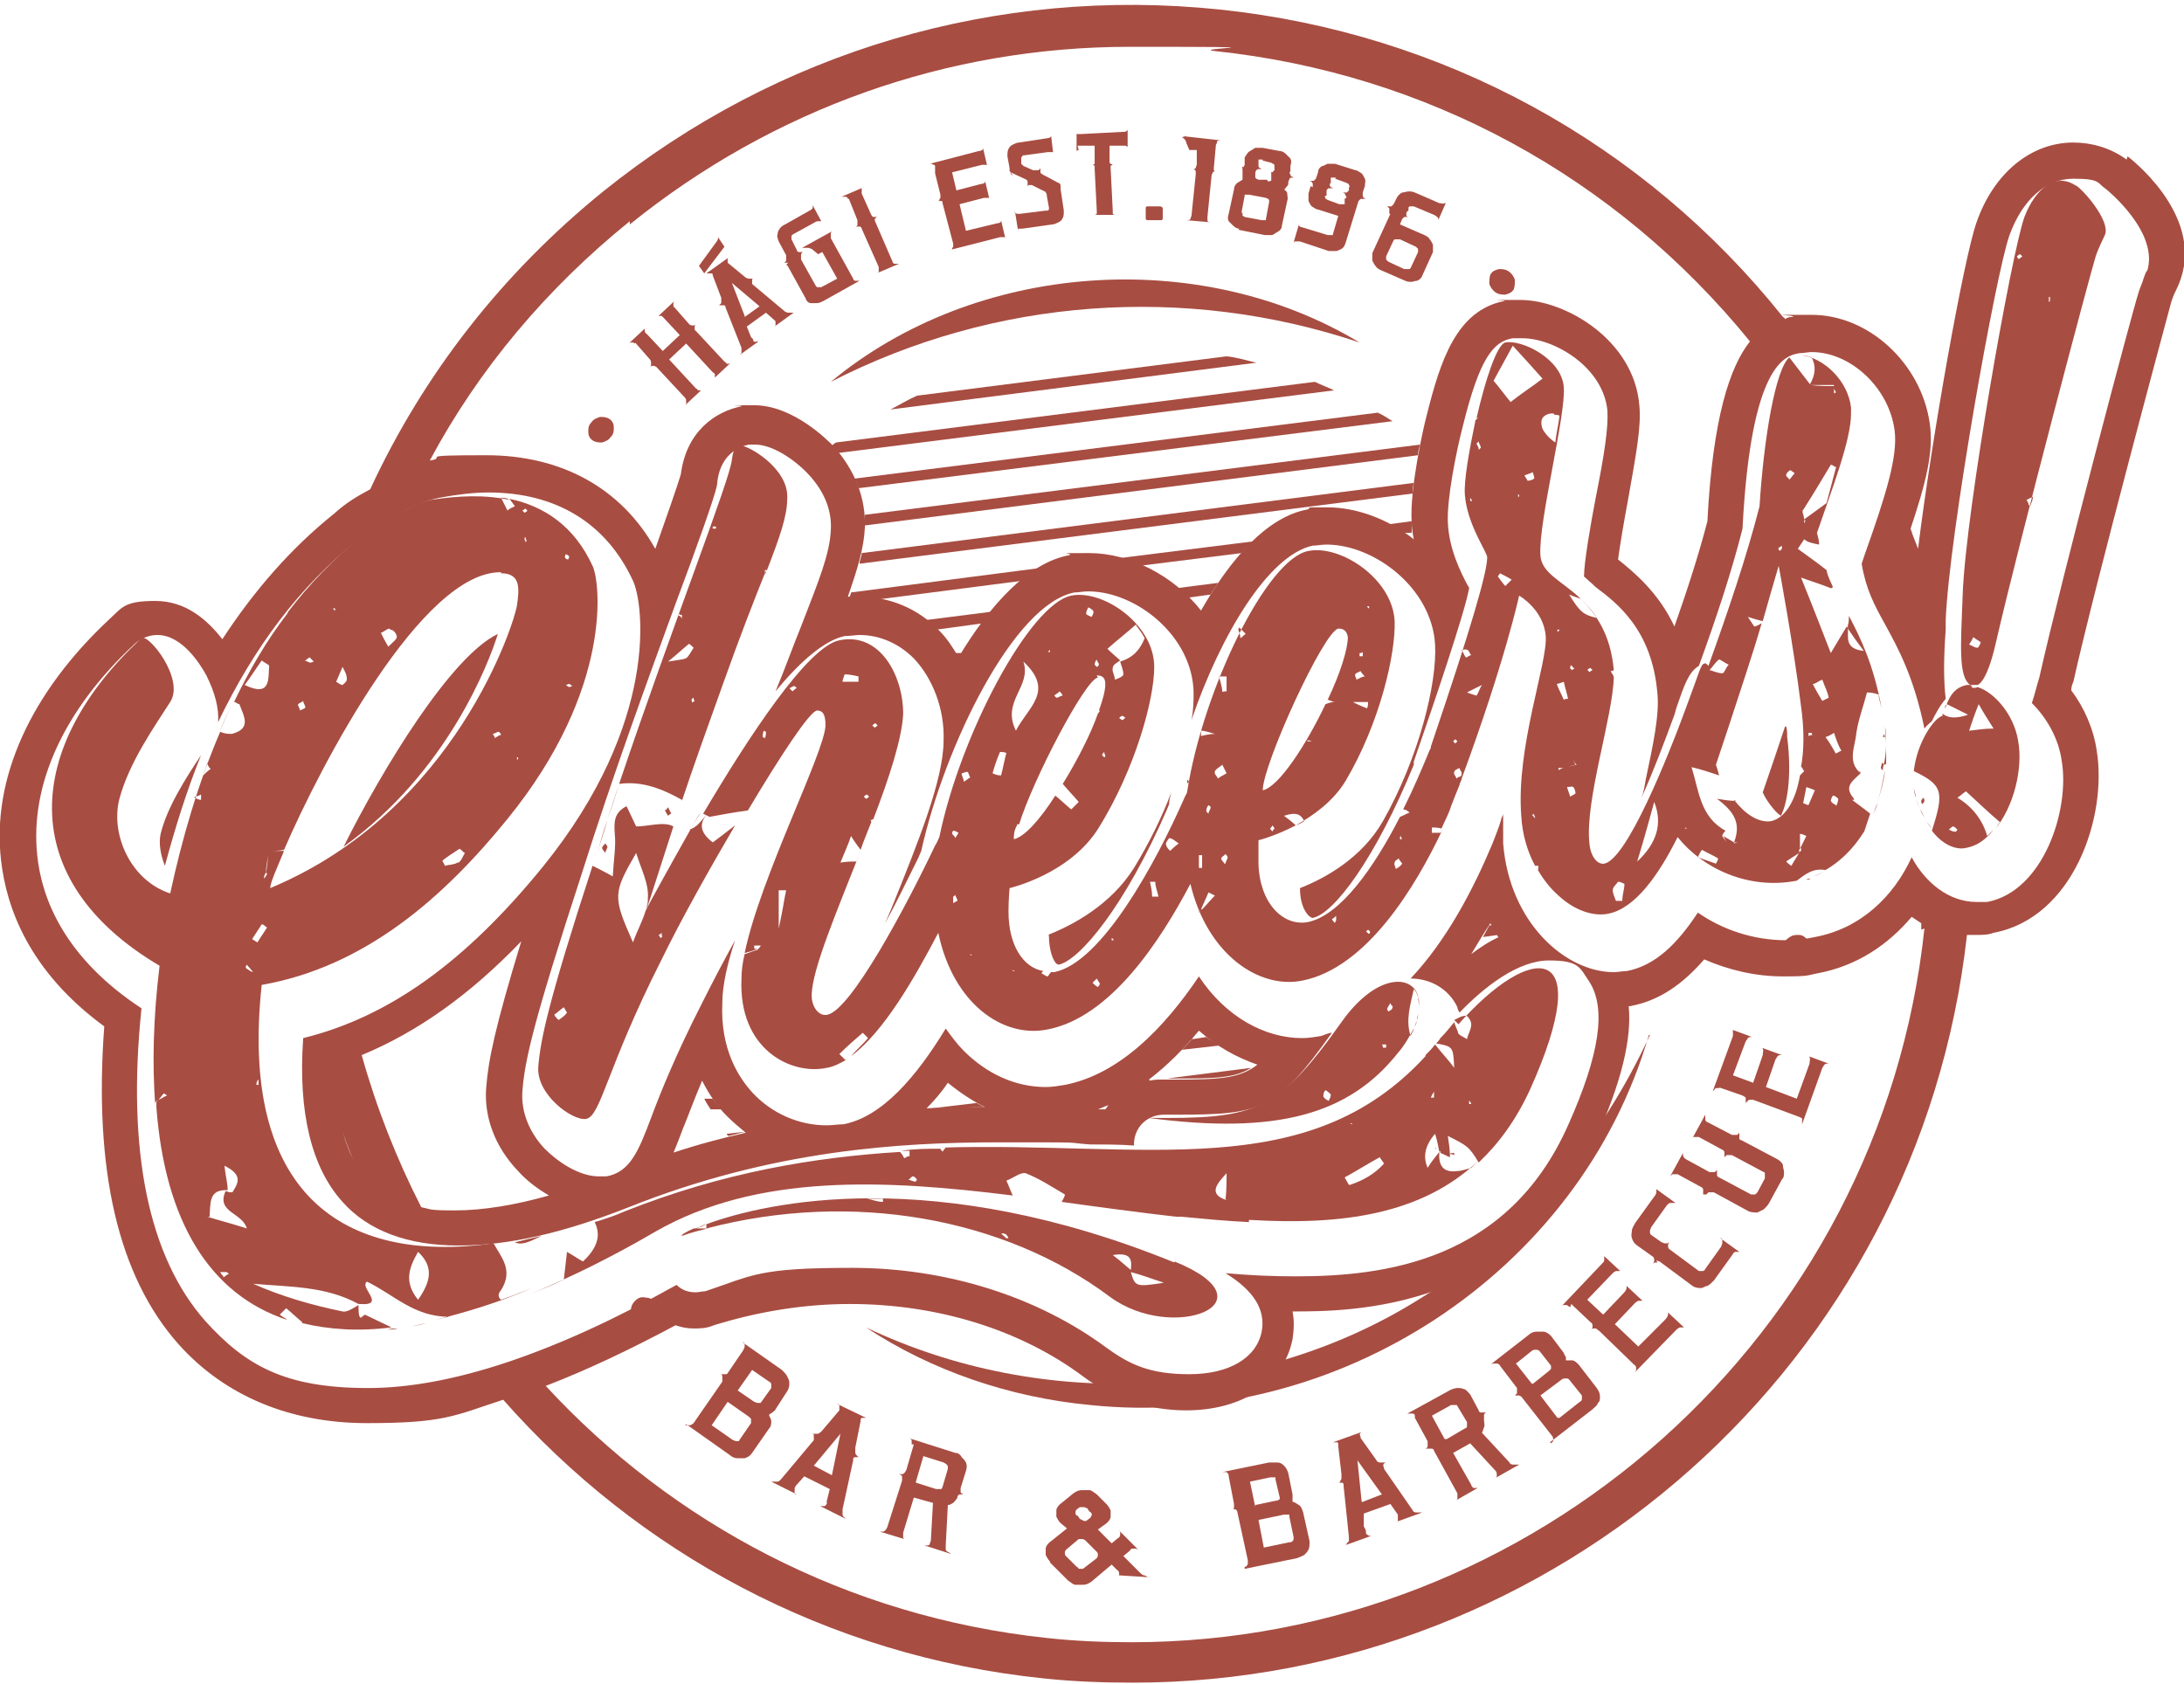 <?xml version="1.0" encoding="UTF-8"?>
<svg id="Layer_1" data-name="Layer 1" xmlns="http://www.w3.org/2000/svg" version="1.1" viewBox="0 0 205.3 158.3">
  <defs>
    <style>
      .cls-1 {
        fill: #a84d42;
        stroke-width: 0px;
      }
    </style>
  </defs>
  <g>
    <path class="cls-1" d="M59.7,124.3c-.3-.3-.4-.6-.4-1,0-.4.1-.7.4-1,.3-.3.6-.4,1-.3.4,0,.7.2,1,.5.3.3.4.6.4,1,0,.4-.1.7-.4,1-.3.3-.6.4-1,.3-.4,0-.7-.2-1-.5Z"/>
    <path class="cls-1" d="M64.4,134c0,0,.2,0,.3,0,0,0,.2,0,.2,0,0,0,.2-.1.3-.2l2.7-3.9c0-.1,0-.2,0-.3s0-.1,0-.2c0,0,0-.1-.1-.2,0,0,.1,0,.2,0,0,0,.1,0,.2,0,0,0,.2,0,.2-.1l1.5-2.2c0-.1.1-.2.1-.3,0-.1,0-.2,0-.2,0,0,0-.2-.2-.2l3.7,2.6c.2.2.4.4.5.6.1.2.2.4.2.6,0,.2,0,.5-.2.8l-1.1,1.7c0,.1-.2.2-.3.3s-.2.1-.3.2c0,.2.2.4.2.6,0,.2,0,.5-.2.7l-1.6,2.3c-.2.3-.4.4-.7.5-.2,0-.5,0-.7,0-.2,0-.5-.1-.7-.3l-4.1-2.9ZM66.9,134l2,1.4c.1,0,.2.1.3.1,0,0,.1,0,.2,0,0,0,.1,0,.1-.1l1.1-1.6c0,0,0-.1,0-.2,0,0,0-.1,0-.2,0,0-.1-.1-.2-.2l-2-1.4-1.5,2.2ZM69.3,130.7l1.6,1.1c.1,0,.2.1.3.1,0,0,.1,0,.2,0,0,0,.1,0,.1,0l1-1.4c0,0,0-.1,0-.2,0,0,0-.1,0-.2,0,0-.1-.2-.2-.2l-1.6-1.1-1.4,2Z"/>
    <path class="cls-1" d="M74.7,139.9s0,0,0,.1c0,.2,0,.3,0,.4,0,0,0,.1.2.1l-2.4-1.2c.1,0,.2,0,.3,0,0,0,.2,0,.3,0,.1,0,.2-.1.3-.2l3.1-3.7h0c0-.2,0-.2,0-.3,0,0,0-.1,0-.2,0,0,0-.1-.2-.1,0,0,.2,0,.3,0,0,0,.2,0,.3,0,0,0,.2-.1.3-.2l1.7-2s0,0,0-.1c0,0,0-.2,0-.2,0,0,0-.1,0-.2,0,0,0-.1-.2-.1l2.7,1.3c0,0-.2,0-.2,0-.2,0-.3,0-.3.2,0,0,0,.1,0,.1l-.5,2.5c0,.1,0,.3,0,.4,0,.1,0,.2.1.3,0,0,.1.1.2.2,0,0-.2,0-.2,0-.2,0-.3,0-.3.2,0,0,0,.1,0,.1l-1,4.6c0,.1,0,.3,0,.4,0,.1,0,.2.1.3,0,0,.1.1.2.2l-2.4-1.2c0,0,.1,0,.2,0,0,0,.1,0,.2,0,0,0,.1,0,.2-.2s0-.1,0-.2l.3-1.2-2.4-1.2-.8.9ZM76.5,137.8l1.7.9.8-3.9-2.5,3Z"/>
    <path class="cls-1" d="M85.7,135.8c0-.1,0-.2,0-.3,0,0,0-.2-.1-.2,0,0-.1-.1-.2-.1l4.4,1.4c.3,0,.5.2.6.4.1.1.3.3.4.5.1.2.1.5,0,.8h0s-.5,1.6-.5,1.6c0,.1,0,.2,0,.3s0,.2.1.2c0,0,.1.1.2.1,0,0-.2,0-.2,0,0,0-.1,0-.2,0,0,0-.1,0-.2.2,0,0,0,0,0,.1-.1.2-.3.4-.4.5-.2.1-.3.2-.5.2l-.2,3.8c0,.1,0,.3,0,.4,0,0,.1.2.2.2,0,0,.2.1.3.2l-2.5-.8c0,0,.2,0,.3,0,0,0,.1,0,.2-.1,0,0,0-.2.1-.3l.2-3.6-1.8-.5-1,3.3c0,.1,0,.2,0,.3,0,0,0,.1,0,.2,0,0,0,0,.1.1l-2.3-.7c0,0,.2,0,.3,0,0,0,.1,0,.2-.1,0,0,.1-.1.2-.3l1.4-4.4c0-.1,0-.2,0-.3,0,0,0-.2-.1-.2,0,0-.1-.1-.2-.1,0,0,.2,0,.3,0,0,0,.1,0,.2-.1,0,0,.1-.1.2-.3l.7-2.4ZM86.1,139.4l1.9.6c.1,0,.2,0,.3,0,0,0,.1,0,.2,0,0,0,0,0,.1-.2l.5-1.7c0,0,0-.1,0-.2,0,0,0-.1-.1-.2,0,0-.1-.1-.3-.2l-1.9-.6-.7,2.4Z"/>
    <path class="cls-1" d="M98.7,146.8c-.2-.2-.3-.4-.4-.6,0-.2,0-.4,0-.6,0-.2.2-.5.5-.7l1.5-1.2-.6-.5c-.2-.2-.3-.4-.4-.6,0-.2,0-.4,0-.6,0-.2.2-.5.5-.7h0s1.1-.9,1.1-.9c.3-.2.5-.3.8-.3.3,0,.5,0,.7,0s.4.2.7.4l.9.9c.2.2.3.4.4.6,0,.2,0,.4,0,.6s-.2.5-.5.7h0s-.7.5-.7.5l1.1,1.1.2.2.6-.5c.1,0,.2-.2.2-.3,0,0,0-.2,0-.2,0,0,0-.2-.1-.2l1.8,1.8c0,0-.2-.1-.2-.1,0,0-.2,0-.3,0s-.2,0-.3.2l-.6.5,1.5,1.5c.1.1.3.3.4.3s.3.1.4.2c.1,0,.2,0,.3,0l-3.2-.2c0,0,.2,0,.2,0,0,0,0,0,0-.2,0,0,0-.2-.2-.3l-.5-.5-1.9,1.6c-.3.2-.5.3-.8.3-.3,0-.5,0-.7,0-.2,0-.4-.2-.7-.4l-1.7-1.7ZM100.2,145.7c0,0,0,0-.1.2,0,0,0,.1,0,.2,0,0,0,.1.1.2l1,1c0,0,.2.1.2.2,0,0,.1,0,.2,0,0,0,.1,0,.2,0l1.3-1h0s0,0,.1-.2c0,0,0-.1,0-.2,0,0,0-.1-.1-.2l-1.1-1.1c0,0-.2-.1-.2-.1,0,0-.1,0-.2,0,0,0-.1,0-.2,0l-1.3,1.1ZM101.2,141.9c0,0,0,0-.1.2,0,0,0,.1,0,.2,0,0,0,.2.2.2l.2.3c0,0,.2.1.4.2,0,0,.2,0,.2,0,0,0,0,0,0,0l.4-.3c0,0,0,0,.1-.2s0-.1,0-.2c0,0,0-.1-.2-.2l-.2-.3c-.1,0-.2-.1-.3-.1,0,0-.1,0-.2,0,0,0-.1,0-.2,0l-.4.3Z"/>
    <path class="cls-1" d="M117,147.3c.1,0,.2,0,.2-.1,0,0,.1-.1.1-.2,0,0,0-.2,0-.3l-1-4.6c0,0-.1-.2-.2-.2,0,0-.1,0-.2,0,0,0-.2,0-.2,0,0,0,.2,0,.2,0,0,0,.1,0,.1-.2,0,0,0-.2,0-.3l-.5-2.6c0-.1,0-.2-.1-.3s-.1-.1-.2-.1c0,0-.2,0-.3,0l4.4-.9c.3,0,.5,0,.8,0,.2,0,.4.1.6.3s.3.4.4.7l.4,2c0,.2,0,.3,0,.4,0,.1,0,.2,0,.3.2,0,.4.2.6.3.2.1.3.4.4.7l.6,2.7c0,.3,0,.6-.1.8s-.3.4-.4.5c-.2.1-.4.2-.7.3l-4.9,1ZM118,141.5l1.9-.4c.1,0,.2,0,.3-.1,0,0,.1,0,.1-.1,0,0,0-.1,0-.1l-.4-1.7c0,0,0-.1,0-.2,0,0,0,0-.2,0,0,0-.2,0-.3,0l-1.9.4.5,2.4ZM118.8,145.5l2.4-.5c.1,0,.2,0,.3-.1,0,0,.1-.1.1-.2,0,0,0-.1,0-.2l-.4-1.9c0,0,0-.1,0-.2,0,0,0,0-.2,0,0,0-.2,0-.3,0l-2.4.5.5,2.6Z"/>
    <path class="cls-1" d="M128.4,143.9s0,0,0,.2c0,.2.2.2.3.3,0,0,.1,0,.2,0l-2.5.9c.1,0,.2-.1.2-.2,0,0,.1-.1.2-.2,0,0,0-.2,0-.4l-.5-4.8h0c0-.2,0-.2-.1-.3,0,0-.1,0-.2,0,0,0-.1,0-.2,0,0,0,.2,0,.2-.2,0,0,.1-.1.1-.2,0,0,0-.2,0-.4l-.3-2.6s0,0,0-.2c0,0,0-.2-.1-.2,0,0-.1,0-.2,0,0,0-.1,0-.2,0l2.8-1c0,0-.1,0-.2.1-.1.1-.1.2,0,.4,0,0,0,.1,0,.1l1.5,2.1c0,.1.2.2.3.2.1,0,.2,0,.3,0,.1,0,.2,0,.3,0,0,0-.1,0-.2.1-.1.1-.1.2,0,.4,0,0,0,.1,0,.1l2.7,3.9c0,.1.2.2.3.2.1,0,.2,0,.3,0,.1,0,.2,0,.3,0l-2.5.9c0,0,.1,0,.2-.1,0,0,0,0,0-.2,0,0,0-.1,0-.2,0,0,0-.1,0-.2l-.7-1-2.5.9v1.2ZM128.1,141.2l1.8-.7-2.3-3.2.4,3.9Z"/>
    <path class="cls-1" d="M133,133.1c0-.1-.1-.2-.2-.2,0,0-.2,0-.2,0,0,0-.2,0-.3,0l4-2.2c.2-.1.5-.2.7-.2.2,0,.4,0,.6.1.2,0,.4.3.6.5h0s.8,1.5.8,1.5c0,.1.1.2.2.2,0,0,.2,0,.2,0,0,0,.2,0,.3,0,0,0-.1,0-.2.2,0,0,0,.1,0,.2,0,0,0,.1,0,.2,0,0,0,0,0,.1,0,.3.1.5,0,.7s-.1.4-.2.5l2.6,2.8c0,.1.2.2.3.2s.2,0,.3,0c.1,0,.2,0,.3,0l-2.3,1.3c0,0,.2-.1.2-.2,0,0,0-.1,0-.2,0,0,0-.2-.1-.3l-2.4-2.6-1.6.9,1.7,3c0,.1.1.2.2.3,0,0,.1,0,.2,0,0,0,.1,0,.2,0l-2.1,1.2c0,0,.2-.1.2-.2,0,0,0-.1,0-.2,0,0,0-.2,0-.3l-2.2-4c0-.1-.1-.2-.2-.2,0,0-.2,0-.3,0,0,0-.2,0-.3,0,0,0,.2-.1.2-.2,0,0,0-.1,0-.2,0,0,0-.2,0-.3l-1.2-2.2ZM136,135.3l1.7-1c.1,0,.2-.1.2-.2,0,0,0-.1,0-.2,0,0,0-.1,0-.2l-.9-1.5c0,0,0-.1-.1-.1,0,0-.1,0-.2,0,0,0-.2,0-.3,0l-1.8,1,1.2,2.2Z"/>
    <path class="cls-1" d="M145.8,135.7c0,0,.1-.1.2-.2,0,0,0-.1,0-.2,0,0,0-.2-.1-.3l-2.9-3.7c0,0-.2-.1-.2-.1,0,0-.1,0-.2,0,0,0-.1,0-.2,0,0,0,.1-.1.2-.2,0,0,0-.1,0-.2,0,0,0-.2,0-.3l-1.6-2.1c0-.1-.2-.2-.3-.2,0,0-.2,0-.3,0,0,0-.2,0-.3.1l3.6-2.8c.2-.2.5-.3.7-.3.2,0,.4,0,.7,0,.2,0,.5.2.7.4l1.2,1.6c0,.1.1.2.2.4,0,.1,0,.2,0,.3.2,0,.4,0,.6,0,.2,0,.4.2.6.4l1.7,2.2c.2.3.3.5.3.8,0,.2,0,.5-.2.6,0,.2-.3.4-.5.6l-4,3.1ZM144.1,130.1l1.5-1.2c0,0,.2-.2.2-.2s0-.1,0-.2c0,0,0-.1,0-.1l-1.1-1.4c0,0,0,0-.2-.1,0,0-.1,0-.2,0,0,0-.2,0-.3.1l-1.5,1.2,1.5,1.9ZM146.6,133.3l1.9-1.5c.1,0,.2-.2.2-.2,0,0,0-.1,0-.2,0,0,0-.1,0-.2l-1.2-1.5c0,0-.1-.1-.2-.1,0,0-.1,0-.2,0,0,0-.2,0-.3.1l-2,1.5,1.6,2.1Z"/>
    <path class="cls-1" d="M147.6,122.9c0,0-.2-.1-.3-.2,0,0-.2,0-.3,0,0,0-.2,0-.2.1l3.8-4c.1-.1.2-.2.2-.3s0-.2,0-.2c0,0,0-.1,0-.2l1.5,1.4s0,0-.2,0c0,0-.1,0-.2,0,0,0-.2.1-.3.2l-2.4,2.5,1.5,1.4,1.9-2c.2-.2.3-.4.3-.5,0,0,0-.1,0-.2l1.5,1.4s0,0-.2,0c0,0-.1,0-.2,0,0,0-.2.1-.3.2l-1.9,2,2.2,2.1,2.5-2.5c.2-.2.3-.4.3-.5,0,0,0-.1,0-.2l1.5,1.4s0,0-.2,0c0,0-.1,0-.2,0,0,0-.2.1-.3.2l-3.9,4c0,0,.1-.2.1-.2,0,0,0-.2,0-.2,0,0,0-.2-.2-.3l-3.3-3.2c-.1,0-.2-.2-.3-.2,0,0-.2,0-.2,0,0,0-.2,0-.2.1,0,0,.1-.2.1-.2,0,0,0-.2,0-.2,0,0,0-.2-.2-.3l-1.8-1.7Z"/>
    <path class="cls-1" d="M155.8,118.7c-.1,0-.2,0-.2,0,0,0-.2,0-.2.2,0,0,0-.2.1-.3,0,0,0-.2,0-.2,0,0,0-.2-.2-.3l-1.4-1c-.3-.2-.4-.4-.5-.7s0-.5,0-.7c0-.2.2-.5.3-.7l1.8-2.5c.2-.2.2-.4.2-.5,0,0,0-.1,0-.2l1.8,1.3c0,0-.2,0-.2,0,0,0-.2,0-.3,0-.1,0-.2.1-.3.2l-1.5,2.1c0,.1-.1.2-.1.3s0,.1,0,.2c0,0,0,.1.1.2l1,.7c.1,0,.2.1.3.1,0,0,.2,0,.2,0,0,0,.2,0,.2-.2,0,0,0,.2-.1.3,0,0,0,.2,0,.2,0,0,0,.2.2.3l2.7,2c0,0,.1,0,.2,0,0,0,.1,0,.2,0,0,0,.2-.1.2-.2l1.5-2.1c0-.1.1-.2.1-.3,0-.1,0-.2,0-.3,0,0,0-.2-.2-.2l1.8,1.3s-.1,0-.2,0c0,0-.1,0-.2,0,0,0-.2.1-.2.2l-1.8,2.5c-.2.2-.4.4-.6.5-.2,0-.4.2-.6.2-.2,0-.5,0-.8-.2l-3.1-2.3c-.1,0-.2-.1-.3-.1Z"/>
    <path class="cls-1" d="M160.1,112.3c0,0,0-.2,0-.3,0,0,0-.2,0-.2,0,0-.1-.2-.2-.2l-2.2-1.2c-.1,0-.2,0-.3,0s-.2,0-.2,0c0,0-.1.1-.2.2l1.2-2.2c0,0,0,.1,0,.2,0,.1.1.3.3.4l2.2,1.2c.1,0,.2,0,.3,0,0,0,.2,0,.2,0,0,0,.1-.1.2-.2,0,0,0,.2,0,.3,0,0,0,.2,0,.2,0,0,.1.2.2.2l3,1.6c0,0,.1,0,.2,0,0,0,.1,0,.2,0,0,0,.1-.1.2-.2l.7-1.3c0-.1,0-.2,0-.3,0,0,0-.1,0-.2,0,0,0-.1-.1-.1l-3-1.6c-.1,0-.2,0-.3,0,0,0-.2,0-.2,0,0,0-.1.1-.2.2,0,0,0-.2,0-.3,0,0,0-.2,0-.2,0,0-.1-.2-.2-.2l-2.2-1.2c-.1,0-.2,0-.3,0,0,0-.2,0-.2,0,0,0-.1,0-.1.1l1.2-2.2c0,0,0,.2,0,.3,0,0,0,.2,0,.2,0,0,.1.2.2.2l2.3,1.2c.2,0,.4,0,.5,0,0,0,.1-.1.2-.2,0,0,0,.2,0,.3,0,0,0,.1,0,.2,0,0,0,.2.2.2l3.4,1.8c.3.2.5.4.5.6,0,.2.1.4.1.6,0,.3,0,.5-.2.7h0s-1.2,2.2-1.2,2.2h0c-.1.2-.3.4-.5.6-.2.1-.4.2-.6.3-.2,0-.5,0-.8-.1l-3.3-1.8c-.1,0-.2,0-.3,0-.1,0-.2,0-.2,0,0,0-.1.1-.2.2Z"/>
    <path class="cls-1" d="M161.7,102.3c-.1,0-.2,0-.3,0,0,0-.2,0-.2.1,0,0-.1.1-.2.2l1.9-5.2c0-.1,0-.3,0-.3,0,0,0-.2,0-.2,0,0,0-.1-.1-.1l1.9.7c0,0-.1,0-.2,0,0,0-.1,0-.2.1,0,0-.1.2-.2.3l-1.2,3.2,1.9.7.9-2.6c0-.3.1-.4,0-.6,0,0,0-.1-.1-.1l1.9.7c0,0-.1,0-.2,0,0,0-.1,0-.2.1s-.1.2-.2.3l-.9,2.6,2.9,1.1,1.2-3.3c0-.3.1-.4,0-.6,0,0,0-.1-.1-.1l1.9.7c0,0-.1,0-.2,0,0,0-.1,0-.2.1s-.1.2-.2.3l-1.9,5.3c0,0,0-.2,0-.3,0,0,0-.1,0-.2s-.1-.1-.3-.2l-4.3-1.6c-.1,0-.2,0-.3,0,0,0-.2,0-.2.1,0,0-.1.1-.2.2,0,0,0-.2,0-.3,0,0,0-.1,0-.2,0,0-.1-.1-.3-.2l-2.3-.8Z"/>
    <path class="cls-1" d="M170.2,89.6c0,.4-.2.7-.6,1-.3.2-.6.3-1,.3s-.7-.3-.9-.6c-.2-.3-.3-.7-.2-1.1,0-.4.2-.7.6-1s.6-.3,1-.3c.4,0,.7.3.9.6.2.3.3.7.2,1.1Z"/>
  </g>
  <g>
    <path class="cls-1" d="M57.4,41.1c-.2.3-.5.4-.8.5-.3,0-.6,0-.9-.2-.3-.2-.4-.5-.4-.8,0-.3,0-.6.3-.9.2-.3.5-.4.8-.5.3,0,.6,0,.9.2.3.2.4.5.4.8,0,.3,0,.6-.3.9Z"/>
    <path class="cls-1" d="M59.7,32.3c0,0-.2-.1-.2-.1s-.2,0-.2,0c0,0-.1,0-.2.1l1.5-1.4s0,0,0,.1c0,.1,0,.3.2.4l1.5,1.6,1.6-1.5-1.5-1.6c0,0-.1-.1-.2-.2,0,0-.1,0-.2,0,0,0-.1,0-.1,0l1.5-1.4c0,0-.1.1-.1.2,0,0,0,.1,0,.2,0,0,0,.2.1.2l1.4,1.6c0,0,.2.1.2.1,0,0,.1,0,.2,0,0,0,.1,0,.2-.1,0,0-.1.1-.1.2,0,0,0,.1,0,.2,0,0,0,.2.1.2l2.7,2.9c0,0,.2.1.2.2,0,0,.2,0,.2,0,0,0,.1,0,.2-.1l-1.5,1.4s0,0,0-.1c0,0,0-.1,0-.2,0,0,0-.1-.2-.2l-2.5-2.7-1.6,1.5,2.5,2.7c0,0,.2.1.2.2,0,0,.1,0,.2,0,0,0,.1,0,.1,0l-1.5,1.4c0,0,.1-.1.1-.2,0,0,0-.1,0-.2,0,0,0-.2-.1-.3l-2.7-2.9c0,0-.2-.1-.2-.1s-.2,0-.2,0c0,0-.1,0-.2.1,0,0,.1-.1.1-.2,0,0,0-.1,0-.2,0,0,0-.2-.1-.3l-1.4-1.6Z"/>
    <path class="cls-1" d="M68.1,23.2l-1.9,2.5-.5-.7,1.6-2.2c.1-.1.2-.3.2-.4,0,0,0,0,0-.1l.6.9ZM70.8,31.9s0,0,0,.1c0,.1.2.2.3.1,0,0,.1,0,.2,0l-1.8,1.3c0,0,.1-.1.2-.2,0,0,0-.1,0-.2,0,0,0-.2,0-.3l-1.5-3.8h0c0-.1,0-.2-.2-.2,0,0-.1,0-.2,0,0,0-.1,0-.2,0,0,0,.1-.1.2-.2,0,0,0-.1,0-.2,0,0,0-.2,0-.3l-.8-2.1s0,0,0-.1c0,0,0-.1-.2-.1,0,0-.1,0-.2,0,0,0-.1,0-.2,0l2.1-1.5c0,0-.1,0-.1.1,0,.1,0,.2,0,.3,0,0,0,0,0,.1l1.7,1.4c0,0,.2.1.3.1,0,0,.2,0,.2,0,0,0,.2,0,.2,0,0,0-.1,0-.1.1,0,.1,0,.2,0,.4,0,0,0,0,0,0l3.1,2.6c0,0,.2.1.3.1,0,0,.2,0,.3,0,0,0,.2,0,.2,0l-1.8,1.3c0,0,0,0,.1-.1,0,0,0,0,0-.2s0-.1,0-.2c0,0,0,0-.1-.1l-.8-.7-1.8,1.3.4,1ZM70,29.8l1.4-1-2.6-2.2,1.2,3.1Z"/>
    <path class="cls-1" d="M74.1,24.7c0,0-.1,0-.2,0,0,0-.2,0-.2,0,0,0,.1,0,.2-.2,0,0,0-.1,0-.2,0,0,0-.2,0-.3l-.7-1.3c-.1-.3-.2-.5-.1-.7,0-.2.1-.4.2-.5.1-.2.3-.3.5-.4l2.3-1.3c.2-.1.3-.2.3-.3,0,0,0-.1,0-.2l.8,1.5s0,0-.1,0c0,0-.1,0-.2,0,0,0-.2,0-.3.1l-2,1.1c0,0-.2.1-.2.2,0,0,0,.1,0,.1,0,0,0,.1,0,.2l.5,1c0,.1.1.2.2.2s.1,0,.2,0c0,0,.2,0,.2,0,0,0-.1,0-.2.2,0,0,0,.1,0,.2s0,.2,0,.3l1.4,2.5c0,0,0,0,.1.1,0,0,0,0,.2,0,0,0,.1,0,.2,0l1.5-.8-1.4-2.5-.4.2-.6-.5c-.1,0-.2-.1-.3-.1-.1,0-.2,0-.3,0,0,0-.2,0-.3,0l2.9-1.6c0,0-.1,0-.2.2,0,0,0,.1,0,.2,0,0,0,.2,0,.3l2.1,3.8c0,.1.1.2.2.2,0,0,.1,0,.2,0,0,0,.2,0,.2,0l-3.4,1.9c-.2.1-.4.2-.6.2-.2,0-.4,0-.6,0-.2,0-.4-.2-.5-.5l-1.6-2.9c0,0-.1-.2-.2-.2Z"/>
    <path class="cls-1" d="M79.7,18.7c0-.1-.1-.2-.2-.2s-.1,0-.2,0c0,0-.2,0-.2,0l2.1-.9c0,0-.1,0-.2.1,0,0,0,.1,0,.2,0,0,0,.2,0,.3l.9,2c0,0,.1.2.2.2,0,0,.1,0,.2,0,0,0,.1,0,.2,0,0,0-.1,0-.2.1-.1.1-.1.2,0,.4l1.6,3.7c0,.1.1.2.2.2s.1,0,.2,0c0,0,.2,0,.2,0l-2.1.9c0,0,.1,0,.2-.1,0,0,0-.1,0-.2,0,0,0-.2,0-.3l-1.6-3.6c0-.1-.1-.2-.2-.2,0,0-.1,0-.2,0,0,0-.2,0-.2,0,0,0,.1,0,.2-.1,0,0,0-.1,0-.2s0-.2,0-.3l-.8-2Z"/>
    <path class="cls-1" d="M87.9,15.7c0-.1,0-.2-.1-.2,0,0-.1,0-.2-.1,0,0-.2,0-.2,0l4.6-1.2c.1,0,.2,0,.3-.1,0,0,.1,0,.1-.1,0,0,0,0,0-.1l.4,1.7s0,0,0-.1c0,0-.1,0-.2,0,0,0-.2,0-.3,0l-2.8.7.4,1.7,2.3-.6c.2,0,.4-.1.4-.2,0,0,0,0,0-.1l.4,1.7s0,0,0-.1c0,0-.1,0-.2,0s-.2,0-.3,0l-2.3.6.6,2.5,2.9-.7c.2,0,.4-.1.4-.2,0,0,0,0,0-.1l.4,1.7s0,0,0-.1c0,0-.1,0-.2,0,0,0-.2,0-.3,0l-4.7,1.2c0,0,.2,0,.2-.1,0,0,0-.1.1-.2,0,0,0-.2,0-.3l-1-3.8c0-.1,0-.2-.1-.2,0,0-.1,0-.2,0,0,0-.2,0-.2,0,0,0,.2,0,.2-.1,0,0,0-.1.1-.2,0,0,0-.2,0-.3l-.5-2Z"/>
    <path class="cls-1" d="M95.2,16.5c0,0-.1,0-.2-.2,0,0,0-.2-.1-.2,0,0,0-.2,0-.3l-.2-1.1c0-.3,0-.5.1-.7.1-.2.2-.3.4-.4.2-.1.4-.2.6-.2l2.6-.4c.2,0,.4-.1.4-.2,0,0,0,0,0-.1l.2,1.7c0,0,0,0,0-.1,0,0,0,0-.2,0,0,0-.2,0-.3,0l-2.2.3c-.1,0-.2,0-.2.1,0,0,0,0-.1.1,0,0,0,0,0,.2v.4c0,0,0,0,.1.1,0,0,0,0,.1.1l.9.4c.1,0,.2,0,.3,0,0,0,.2,0,.2,0,0,0,.1,0,.2-.2,0,0,0,.1,0,.2,0,0,0,.1,0,.2s.1.1.2.2l1.5.8c.1,0,.2.1.2.3s0,.2,0,.3l.3,2c0,.3,0,.5-.1.7s-.2.3-.4.4c-.2.1-.4.2-.6.2l-2.8.4c-.1,0-.2,0-.3,0s-.1,0-.1.1c0,0,0,0,0,.1l-.3-1.9c0,0,0,.1,0,.2,0,0,0,0,.2.1,0,0,.2,0,.3,0l2.4-.3c.1,0,.2,0,.2,0,0,0,0,0,.1-.1,0,0,0,0,0-.2l-.2-1.1c0-.1,0-.2-.1-.3,0,0,0-.1-.1-.1l-1.2-.6c0,0-.2,0-.2,0s-.1,0-.1,0c0,0,0,0-.1.1,0,0,0-.1,0-.2,0,0,0-.1,0-.2,0,0,0-.1-.1-.2l-1.5-.7Z"/>
    <path class="cls-1" d="M101.4,14.1c0,0-.1,0-.2.1,0,0,0,.1,0,.2v-1.9c0,0,0,0,0,.1,0,0,0,0,.2,0,0,0,.2,0,.3,0l3.8-.2c.2,0,.4,0,.5-.2,0,0,0,0,0-.1v1.9c0,0,0-.2,0-.2,0,0,0,0-.2-.1,0,0-.2,0-.3,0h-1.2c0,0,0,1.5,0,1.5,0,0,0,.2.1.2,0,0,.1,0,.2.1,0,0,.1,0,.2,0,0,0-.1,0-.2,0,0,0-.1,0-.2.1,0,0,0,.1,0,.2l.2,4c0,.1,0,.2,0,.3,0,0,.1.1.2.1,0,0,.2,0,.2,0h-2.3c0,0,.2,0,.2,0,0,0,.1,0,.2-.1,0,0,0-.2,0-.3l-.2-3.9c0-.1,0-.2,0-.3,0,0-.1-.1-.2-.1,0,0-.1,0-.2,0,0,0,.2,0,.2,0,0,0,.1,0,.2-.1,0,0,0-.2,0-.3v-1.4c0,0-1.3,0-1.3,0-.1,0-.2,0-.3,0Z"/>
    <path class="cls-1" d="M107.7,19.7h0c0,0,0-.1,0-.2,0,0,0,0,.1-.1,0,0,.1,0,.2,0h1c.2,0,.3.1.3.2,0,0,0,.1,0,.2h0s0,.6,0,.6c0,0,0,.1,0,.2,0,0,0,0-.1.1,0,0-.1,0-.2,0h-1c0,0-.2,0-.2,0,0,0,0,0-.1-.1,0,0,0-.1,0-.2v-.6Z"/>
    <path class="cls-1" d="M111.5,12.8c0,0-.2,0-.3,0l3.6.4c0,0-.2,0-.2,0,0,0-.1,0-.2.1,0,0,0,.2-.1.3l-.2,2.2c0,.1,0,.2,0,.2,0,0,0,0,.1.1,0,0,.1,0,.2,0,0,0-.1,0-.2,0,0,0-.1,0-.2.1,0,0,0,.1-.1.2l-.4,4c0,.1,0,.2,0,.3,0,0,0,.1.1.2,0,0,.1,0,.2,0l-2.3-.2c0,0,.2,0,.2,0,0,0,.1,0,.2-.1,0,0,0-.1.1-.3l.4-3.9c0-.1,0-.2,0-.3,0,0,0-.1-.2-.2,0,0-.1,0-.2,0,0,0,.2,0,.2,0,0,0,.1,0,.2-.1,0,0,0-.1.1-.3v-1.4c.1,0-.7,0-.7,0l-.3-.7c0-.2-.2-.4-.4-.5Z"/>
    <path class="cls-1" d="M116.5,21.5c-.2,0-.4-.1-.6-.3-.1-.1-.3-.3-.4-.4-.1-.2-.1-.4,0-.7l.5-2.3c0-.3.2-.5.3-.6.2-.1.3-.2.5-.3,0-.2,0-.4,0-.6v-.3c0-.1,0-.3-.1-.3,0,0-.1,0-.2,0,0,0,.1,0,.2,0,0,0,.1,0,.2,0,0,0,0,0,.1-.2v-.7c.2-.3.3-.5.5-.6.2-.1.3-.2.5-.3.2,0,.4,0,.7,0l1.6.3c.2,0,.4.1.6.3.1.1.3.3.4.4.1.2.1.4,0,.7v.5c-.1.1-.1.2,0,.3,0,0,0,.1.1.2,0,0,.1,0,.2.1,0,0-.2,0-.2,0-.2,0-.2.2-.3.4v.2c0,.1-.1.2-.2.3,0,0-.1.2-.2.2.1.1.3.2.3.4,0,.2.1.4,0,.7l-.5,2.3c0,.3-.2.5-.4.6-.2.1-.3.2-.5.3-.2,0-.4,0-.7,0l-2.5-.5ZM116.8,20c0,0,0,.1,0,.2,0,0,0,0,0,.1,0,0,.1,0,.2.1l1.6.3c.1,0,.2,0,.3,0,0,0,.1,0,.1,0,0,0,0,0,0-.1l.3-1.6c0,0,0-.1,0-.2,0,0,0,0-.1-.1s-.1,0-.2-.1l-1.6-.3c-.1,0-.2,0-.3,0,0,0-.1,0-.1,0,0,0,0,0,0,.1l-.3,1.6ZM118.7,15c-.1,0-.2,0-.3,0s-.1,0-.1,0c0,0,0,0,0,.1v.2c0,.1,0,.2,0,.3,0,0,0,.1.1.2,0,0,.1,0,.2.1,0,0-.2,0-.3,0,0,0-.1,0-.2.1,0,0-.1.1-.1.3v.3c0,0,0,0,0,.1,0,0,0,0,.1.1s.1,0,.2.1h.8c.1.2.2.2.3.1,0,0,.1,0,.1,0,0,0,0,0,0-.1v-.4c0,0,0-.2,0-.2s0-.1-.1-.1c0,0-.1,0-.2,0,0,0,.1,0,.2,0,0,0,.1,0,.2,0,0,0,.1-.1.2-.2v-.3c0,0,0-.1,0-.2,0,0,0,0-.1-.1,0,0-.1,0-.2-.1l-.8-.2Z"/>
    <path class="cls-1" d="M123.4,17.6c0-.1,0-.2,0-.3,0,0,0-.1-.1-.2,0,0-.1-.1-.2-.1,0,0,.2,0,.2,0,0,0,.1,0,.2,0,0,0,.1-.1.2-.2l.2-.6c0-.3.2-.5.4-.6.2,0,.4-.2.5-.2.2,0,.4,0,.7,0l1.9.6c.2,0,.4.2.6.3.1.1.2.3.3.5s0,.4,0,.7l-.2.6c0,.1,0,.2,0,.3,0,0,0,.1.1.2,0,0,.1.1.2.1,0,0-.2,0-.3,0,0,0-.1,0-.2,0,0,0-.1.1-.2.2l-1.2,3.9c-.1.3-.2.5-.4.6-.2.1-.4.2-.5.2-.2,0-.4,0-.7,0l-2.7-.9c-.1,0-.2,0-.3,0,0,0-.1,0-.2,0,0,0,0,0-.1.1l.5-1.7s0,0,0,.1c0,0,0,0,.1.1s.1,0,.3.1l2.3.7c.1,0,.2,0,.3,0,0,0,.1,0,.2,0,0,0,0,0,0-.1l.5-1.7-1.9-.6c-.2,0-.4-.2-.6-.3-.1-.1-.2-.3-.3-.5,0-.2,0-.4,0-.7l.2-.7ZM125.6,16.7c-.1,0-.2,0-.3,0,0,0-.1,0-.2,0,0,0,0,0,0,.1v.4c-.1,0-.1.2-.1.2,0,0,0,.1.1.2,0,0,.1,0,.2.1,0,0-.2,0-.2,0,0,0-.1,0-.2,0,0,0-.1,0-.2.2v.5c-.2,0-.2.1-.1.2,0,0,0,0,0,.1,0,0,.1,0,.2.1l1.1.4c.1,0,.2,0,.3,0,0,0,.1,0,.2,0,0,0,0,0,0-.1v-.4c.2-.1.2-.2.1-.3s0-.1-.1-.2c0,0-.1-.1-.2-.1,0,0,.2,0,.2,0,0,0,.1,0,.2,0,0,0,.1-.1.2-.2v-.3c.1,0,.1-.1,0-.2,0,0,0,0,0-.1,0,0-.1,0-.2-.1l-1.1-.4Z"/>
    <path class="cls-1" d="M130.6,20.1c0-.1,0-.2,0-.3,0,0,0-.1,0-.2,0,0-.1-.1-.2-.2,0,0,.2,0,.2,0,0,0,.1,0,.2,0,0,0,.1-.1.2-.2l.3-.6c.1-.2.3-.4.5-.5.2,0,.4-.1.6-.1.2,0,.4,0,.6.1l2.3,1c.2,0,.4.1.5,0,0,0,0,0,.1,0l-.7,1.6s0,0,0-.2c0,0,0,0-.1-.1,0,0-.1-.1-.3-.2l-1.9-.8c-.1,0-.2,0-.3,0,0,0-.1,0-.1,0,0,0,0,0-.1.1v.3c-.2.1-.2.2-.2.3,0,0,0,.1,0,.2,0,0,.1.1.2.1,0,0-.2,0-.2,0,0,0-.1,0-.2,0,0,0-.1.1-.2.2l-.2.5,2.3,1c.2.1.4.2.5.4.1.1.2.3.3.5,0,.2,0,.4,0,.7l-1,2.2c-.1.3-.3.4-.5.5-.2,0-.4.1-.5.1-.2,0-.4,0-.6-.1l-2.3-1c-.2-.1-.4-.2-.5-.4-.1-.1-.2-.3-.3-.5,0-.2,0-.4,0-.7l1.7-3.7ZM130.3,24c0,0,0,.1,0,.2,0,0,0,0,0,.2,0,0,.1.1.2.2l1.5.7c.1,0,.2,0,.3,0,0,0,.1,0,.2,0,0,0,0,0,.1-.1l.7-1.5c0,0,0-.1,0-.2,0,0,0,0,0-.1,0,0-.1-.1-.2-.2l-1.5-.7c-.1,0-.2,0-.3,0,0,0-.1,0-.2,0,0,0,0,0-.1.1l-.7,1.5Z"/>
    <path class="cls-1" d="M140.6,27.5c-.3-.2-.5-.5-.6-.8,0-.3,0-.6.1-.9.2-.3.4-.4.8-.5.3,0,.6,0,.9.2s.5.5.6.8c0,.3,0,.6-.1.9-.2.3-.4.4-.8.5-.3,0-.6,0-.9-.2Z"/>
  </g>
  <path class="cls-1" d="M78.1,35.9c13.6-11.3,34.6-12.8,49.7-3.7-16.4-5.5-34.3-4.2-49.7,3.7h0Z"/>
  <path class="cls-1" d="M155,97.3c-6.5,22.4-29.4,37.2-52.5,34.8-7.5-.7-14.9-3.2-21.1-7.3,16.6,7.9,36.9,7,52.4-2.9,9.4-5.8,16.7-14.6,21.3-24.6h0Z"/>
  <g>
    <path class="cls-1" d="M111.6,56.2l2.2-.3c.2-.4.5-.7.7-1.1l-3.9.5c.3.3.7.6,1,.9Z"/>
    <path class="cls-1" d="M140,87c-.2.4-.4.7-.6,1.1l1.4-.2c-.2-.3-.4-.6-.5-.9h-.2Z"/>
    <path class="cls-1" d="M90.1,62c.1-.2.2-.4.3-.6h-.7c.1.2.2.4.3.6Z"/>
    <path class="cls-1" d="M132.9,45.4l-51.9,6.6c0,.3-.2.7-.2,1l52-6.6c0-.3,0-.7.1-1Z"/>
    <path class="cls-1" d="M110.3,101.4c3.8,0,5.7,0,7.3-1l-7.9,1c.3,0,.7,0,.7,0Z"/>
    <path class="cls-1" d="M91.8,103.7l-4.2.5c1.7,0,3.4-.1,5-.1-.3-.1-.6-.3-.8-.4Z"/>
    <path class="cls-1" d="M131.8,50.1h.9c0-.4,0-.6,0-.9,0,0,0-.2,0-.2l-2.2.3c.5.2,1,.5,1.4.8Z"/>
    <path class="cls-1" d="M67.7,104.2c-.2-.3-.5-.6-.7-.9h-.8c.2.4.4.7.6,1h1Z"/>
    <path class="cls-1" d="M115.3,33.5l-29.1,3.7c-.9.4-1.7.9-2.5,1.3l34.4-4.4c-.9-.2-1.8-.5-2.8-.6Z"/>
    <path class="cls-1" d="M70.1,106.4l-1.8.2c0,0,.1.2.2.2.5-.1,1.1-.3,1.6-.4,0,0,0,0,0,0Z"/>
    <path class="cls-1" d="M112.1,97.6c-.3.4-.7.8-1,1.1l3.5-.4c-.4-.3-.8-.5-1.2-.8l-1.3.2Z"/>
    <path class="cls-1" d="M80.7,45.9l50.2-6.3c-.5-.3-.9-.6-1.4-.8l-49.2,6.2c.2.3.3.6.4.9Z"/>
    <path class="cls-1" d="M116.7,52c.4-.4.7-.8,1.1-1.1l-12.8,1.6c.7.2,1.4.4,2.1.7l9.6-1.2Z"/>
    <path class="cls-1" d="M78.3,42.1c.2.2.3.3.4.5l46.7-5.9c-.6-.3-1.2-.5-1.8-.8l-45,5.7c-.2.1-.3.2-.5.4,0,0,0,0,0,.1Z"/>
    <path class="cls-1" d="M92.4,58.6c.3-.4.6-.7.9-1.1l-6.3.8c.4.3.7.6,1,.9l4.4-.6Z"/>
    <path class="cls-1" d="M81.3,49.4l52-6.6c0-.4.1-.7.2-1l-52.2,6.6c0,.3,0,.7,0,1Z"/>
    <path class="cls-1" d="M80.8,56.3c.5,0,.9,0,1.4.1l13.9-1.8c.6-.5,1.1-.9,1.7-1.2l-17.8,2.3c0,.2-.2.4-.2.7.4,0,.7,0,1.1,0Z"/>
  </g>
  <g>
    <path class="cls-1" d="M98.6,87.9h0c0,1.5.4,2.4.7,2.7,0,0,.2.1.2.1,2-.4,6.3-5.6,10.2-14.6l.2-.5c0-.4.1-.7.2-1.1-.9,2.4-2.1,4.8-3.5,7.1-2.2,3.5-5.8,5.4-8.1,6.3Z"/>
    <path class="cls-1" d="M46.8,59.6c-4.4,2.1-10.8,12.6-14.5,20,9.8-7,13.7-17.4,14.5-20Z"/>
    <path class="cls-1" d="M199.9,15c-1.5-1.1-3.3-1.6-5-1.6-4,0-7.5,2.9-9.1,7.5-1.2,3.4-4.2,20.2-5.5,30.7-.2-.6-.5-1.2-.7-1.9,1.4-4.2,2.2-7.2,1.8-9.9-.8-5.6-5.7-10.2-11.1-10.2s-1.2,0-1.8.2c-.2,0-.4,0-.7.2,0,0,0-.1-.2-.2C154.5,13.4,135.6,3.1,114.7.9c-21-2.2-41.6,3.9-58,17.1-9.5,7.7-16.9,17.2-21.9,28-1.3.7-2.3,1.3-3.4,2.3-4,3.2-7.5,7.2-10.5,11.8-1.4-1.8-3.4-3.6-6.3-3.6s-3.1.6-4.3,1.7c-7.4,6.9-11.1,15-10.2,22.7.5,4.4,2.6,10.4,9.7,15.6-1,13.5,1.3,23.5,7,29.9,4.3,4.8,10.4,7.4,17.7,7.4s8.2-.7,12.8-2.2c12.6,14.3,30.4,24.1,50.8,26.2,2.8.3,5.6.4,8.4.4,39.7,0,73.9-30,78.4-70.3.3,0,.6,0,.9,0,.5,0,1.1,0,1.6-.2,7.5-1.4,10.7-10.9,9.7-17.1-.3-2.1-1.2-4.1-2.4-5.7,0-.3.1-.6.2-.8,2.1-9.4,8.8-34.2,9.2-35.7.1-.3.2-.6.3-.8.2-.4.4-.8.6-1.4,2.1-6.2-5-11.5-5-11.5ZM59.2,21.1c13.5-10.9,29.9-16.7,47-16.7s5.4.1,8,.4c19.9,2.1,37.7,11.8,50.3,27.3-1.9,2.4-3.5,7.2-4,16.9-.8,3.1-1.9,6.5-3.1,9.9-1.5-3.2-3.8-5.1-5.3-6.3.2-1.5.6-3.8.9-5.4.8-4.5,1.3-7.1,1.1-9.1-.5-6.1-6.9-9.9-11.2-9.9s-1,0-1.5.1c-4.5.9-6,5.6-7.3,10.8-.3,1.1-1.6,6.9-1.4,10,0,.5.1,1.1.2,1.6-2.4-1.9-5.4-3-8.1-3s-1.3,0-1.9.2c-3.8.7-7.2,4.6-10,9.5-2.6-3.3-6.7-5.4-10.5-5.4s-1.3,0-1.9.2c-3.8.7-7.4,4.6-10.4,9.6-.5-.9-1.1-1.8-1.8-2.5-2-2.1-4.7-3.2-7.5-3.2s-.7,0-1.1,0c.9-2.6,1.5-4.5,1.6-6.5.1-2.7-.9-5.4-3-7.7-.4-.4-3.7-3.8-7.4-3.8s-.8,0-1.2.1c-2.5.5-5.2,2.4-5.7,6.4-.3,1-1.3,3.9-2.4,7-3.2-5.7-8.8-8.8-15.9-8.8s-3.4.2-5.3.5c0,0,0,0,0,0,4.6-8.6,11-16.2,18.8-22.5ZM180.9,87.3c-4.1,38.4-36.7,67.1-74.5,67.1-2.6,0-5.3-.1-8-.4-18.8-2-35.2-10.8-47.1-23.7,3.9-1.5,7.9-3.4,12.2-5.7.6.2,1.1.3,1.7.3s1.2,0,1.9-.3c4.2-1.3,8.5-2,12.8-2,8.2,0,16,2.4,21.9,6.8,2.8,2.1,6.2,3.2,9.7,3.2,5.3,0,9.2-2.6,10-6.7.1-.7.2-1.6,0-2.6h0c5.4,0,21.3,0,28.5-16.2,2.4-5.3,3.4-9.4,3.1-12.5,0,0,0,0,.1,0,2.8-.5,5-2.1,7-4.4,2.3,1,4.8,1.6,7.4,1.6s2.2-.1,3.3-.3c3.7-.7,6.6-2.7,8.8-5.3.3.2.6.4.9.6,0,.2,0,.4,0,.6ZM201.8,25.4c-.1.3-.3.7-.4,1.1-.1.3-.3.7-.4,1.1-.5,1.5-7.2,26.7-9.3,36.1-.2.6-.4,1.5-.7,2.4,1.4,1.4,2.5,3.3,2.8,5.4.8,4.6-1.7,12.3-7,13.3-.3,0-.7,0-1,0-2.6,0-4.8-1.8-6.1-4.2-1.7,3.7-4.8,6.7-9.1,7.5-.9.2-1.8.3-2.7.3-3.1,0-6-1-8.3-2.6-1.9,2.9-4,5-6.7,5.5-.4,0-.8.1-1.2.1-4.5,0-9.8-4.6-10.4-12.1,0-1,0-1.9,0-2.9,0,0,0,0,0,.1,0,.2-.2.4-.2.6-.2.7-.5,1.4-.8,2.2-1.8,4.3-4.3,9.1-7.7,12.7,0,0,0,0,0,0,1.9,0,3.6,1,4.4,2.7,0,.2.1.3.2.5,2.3-2.4,5.5-4.9,8.4-4.9s2.9.7,3.8,2c1.6,2.5,1,6.8-2,13.5-5.7,12.8-17.3,14.2-25.6,14.2h0c-2.2,0-4.4-.1-6.6-.3,2.6,1.6,3.8,3.4,3.4,5.5-.5,2.5-3.1,4-6.8,4s-5.6-.9-7.8-2.5c-6.5-4.8-15-7.5-23.9-7.5s-9.3.7-13.8,2.2c-.3,0-.6.1-.9.1-.7,0-1.3-.2-1.8-.7-11.4,6.4-21.2,9.7-29,9.7s-11.5-2.1-15.3-6.3c-5.3-6-7.4-15.9-6-29.4-7.3-4.8-9.4-10.4-9.8-14.4-.7-6.6,2.5-13.7,9.2-19.9.6-.5,1.3-.8,2.1-.8,2.3,0,4,2.7,4.6,3.8.8,1.6,1.2,3.1,1.1,4.4,3.4-7.1,7.7-12.8,13.1-17.1,1.1-.9,2-1.5,3.2-2.1.2-.1.4-.2.7-.4,1.1-.6,2.3-1.2,3.8-1.5,1.6-.3,3.2-.5,4.6-.5,6.4,0,11.1,2.9,13.6,8.3,1,2.1,2.5,13.3-8.4,26.8-7.3,9-14.5,14.2-22.6,16.2-.5,7,.8,12.2,3.7,15.4,2.4,2.7,6.1,4.1,10.9,4.1s9.9-1.2,16-3.6c13.5-5.4,25.6-6.1,34.7-6.1s5.9,0,8.7.2c1.4,0,2.8,0,4.1.1,0,0,0-.2,0-.3.1-1.5,1.3-2.6,2.8-2.6s1.2,0,1.2,0c8,0,9.4-.4,14.6-7.7-.3,0-.7.2-1,.3-.6.1-1.2.2-1.8.2-3.5,0-7.2-2-9.7-5.8-3.3,4.9-7.5,9.2-12.6,10.2-.6.1-1.2.2-1.8.2-2.8,0-5.5-1.2-7.7-3.4-.6-.6-1.2-1.4-1.7-2.1-2.8,4.6-6,8.3-9.6,9-.5,0-1,.1-1.6.1-2.6,0-5.1-1.1-6.9-3-1.4-1.5-3.1-4.2-2.9-8.5,0-1.7.5-3.8,1.2-5.9-1.1,2-2.1,3.9-3.1,5.9-2.5,4.9-3.9,8.4-4.8,10.8-1.2,3.2-2,5.1-4.2,5.5-.2,0-.5,0-.7,0h0c-1.9,0-3.9-1.4-5.1-2.6-1.5-1.6-2.2-3.5-2.1-5.3.2-3,1.1-6.8,5.6-20.6,2.8-8.9,6.3-18.5,8.9-25.6,1.8-4.8,3.6-9.8,3.8-10.9.2-2.8,2-3.6,3-3.8.2,0,.4,0,.6,0,1.6,0,3.7,1.4,5,2.8,1.5,1.6,2.2,3.4,2.1,5.2-.1,2.3-1.1,4.7-2.8,9.1-.7,1.7-1.4,3.7-2.4,6.1,2.3-2.8,4.6-4.8,6.5-5.2.5,0,1-.1,1.4-.1,1.9,0,3.7.8,5.1,2.2,1.8,1.9,2.9,4.8,2.8,7.7,0,3.7-2.4,9.6-4.9,15.8-.2.5-.4.9-.6,1.4,1-1.8,2-3.9,3.1-6.1l.3-.7c2.2-9.9,8.7-23.2,14.4-24.3.4,0,.8-.1,1.3-.1,4.5,0,9.8,4.2,9.9,9.5,0,.7,0,1.6-.2,2.6,2.7-7.9,7.2-15.5,11.4-16.4.4,0,.8-.1,1.3-.1,4.5,0,9.9,4.1,10.2,9.4.2,3.6-1.5,10.6-4.9,16.6-2,3.5-5.5,5.4-7.8,6.3h0c0,2,.9,2.8,1.2,2.8,2-.4,5.9-5.6,9.5-14.4v-.3c1.8-5.2,4.8-14,5.2-16.3,0,0,0-.1-.1-.2-.7-1.3-1.8-3.5-1.9-6-.1-2.2.8-6.7,1.4-9,1.6-6.5,2.9-8,4.7-8.3.3,0,.6,0,.9,0,3,0,7.6,2.7,8,6.8.1,1.6-.3,4.2-1.1,8.2-.5,2.6-1.1,6.1-1.1,7.4.2.2.7.6,1.1,1,2,1.5,5.3,4,5.8,10,.2,2-.4,4.8-1.1,8.1-.1.6-.2,1.2-.4,1.7,1-2.2,2-4.8,3.1-7.8l.2-.7c.7-2,1.1-3.3,2.1-3.9,1.6-4.4,3.1-8.9,4.1-12.9.8-15.7,4.1-16.3,5.4-16.5.4,0,.7-.1,1.1-.1,3.7,0,7.3,3.4,7.8,7.4.3,2.4-.8,6-2.8,11.6l-.3.9c.4,2.4,1.2,3.9,2.2,5.7,1.2,2.2,2.7,4.9,3.7,9.8.2-.3.5-.5.7-.7.3-.6.7-1.4,1.3-2.1-.2-1.7-.2-3.8,0-6.5v-.9c.3-7.8,4.7-32.6,6-36.2,1.2-3.3,3.4-5.3,6-5.3s2.2.4,3.1,1c0,0,5.1,4.1,3.8,7.8ZM140.9,88.1c-.9.4-1.8,1-2.6,1.6.6-1,1.2-2,1.8-2.9.2.5.5.9.8,1.4ZM48.7,110.1c.9,1,1.9,1.7,2.9,2.3-3.2.9-6.2,1.4-8.8,1.4s-2.2-.1-3.2-.3c-2.3-4.5-4.2-9.3-5.6-14.3,5.3-2.2,10.2-5.7,15-10.7-2.5,8.2-3.1,11.2-3.3,13.8-.2,2.7.8,5.5,3,7.8ZM33.2,109c-.4-.8-.7-1.6-1-2.6.3.9.6,1.7,1,2.6ZM63.3,108.4c.3-.7.6-1.5.9-2.3.5-1.2,1-2.6,1.8-4.5.7,1.4,1.5,2.5,2.3,3.3.6.6,1.2,1.1,1.8,1.6-2.2.5-4.5,1.1-6.9,1.9ZM87.1,104.2c.7-.7,1.4-1.5,2-2.4,1.1.9,2.3,1.7,3.5,2.3-1.7,0-3.6,0-5.5.1ZM103.2,104.3c.3-.1.7-.3,1-.4-.1.1-.2.3-.3.4-.2,0-.5,0-.7,0ZM108,101.5c1.7-1.3,3.3-2.9,4.7-4.6,1.7,1.5,3.5,2.5,5.5,3.2-1.7,1.3-3.5,1.4-7.8,1.4,0,0-1.2,0-1.2,0-.4,0-.7,0-1.1.1Z"/>
    <path class="cls-1" d="M167.8,68.3c-.7,2.1-1.4,4.2-2.1,6.2.3.7,1.1,1.8,1.7,2.2.5-.9,1.1-3.4.6-7.4,0-.3,0-.7-.1-1Z"/>
    <path class="cls-1" d="M15.5,81.4c1-3.7,2.1-7.2,3.4-10.4-1.4,2.1-3.2,4.9-3.8,7.4-.2.9,0,2,.4,3Z"/>
  </g>
  <g>
    <path class="cls-1" d="M50.9,116.2s0,0,0,0c-.9.2-1.7.4-2.5.6,0,0,0,0,0,0,.6.3,1.3,0,2.5-.6Z"/>
    <path class="cls-1" d="M114.3,69h0s0,0,0,0h0s0,0,0,0Z"/>
    <path class="cls-1" d="M110.4,118.7c-22.6-9.2-38.3-5.7-44-3.6,0,.1,0,.3,0,.4,13.7-3.6,28-1,37.9,6.4,5.9,4.4,15.7.6,6.1-3.3ZM83,113c-.5,0-1-.2-1.5-.3,0,0,0,0,0,0,.5,0,1,0,1.5,0,0,.1,0,.2,0,.3ZM94.6,116.4c-.2-.1-.3-.3-.5-.4.1,0,.2-.1.3,0,.2,0,.3.2.4.4,0,0-.2,0-.3.1ZM106.5,119.6c0,0-.1,0-.2,0h.1c0-.1-.1,0-.1,0,0,0,0-.1,0-.2-.5-.4-.9-.8-1.7-1.4,1.8-.3,1.8.5,1.7,1.4,0,0,0,0,0,0,0,0,0,.1,0,.2.8.2,1.6.5,3.1,1-2.6.4-2.7.4-3.1-1Z"/>
    <path class="cls-1" d="M33.9,123.9c-.2-.1-.2-.7-.2-1.2,0,0,0,0,0,0h0c0,0,0,0,0,0,0,0,0,0,0,0-.5.3-1.1.7-1.5.6-2.9-.6-5.7-1.4-8.4-2.6,3.4.3,6.8.2,9.9,1.9,0,0,0,0,.1,0,0,0,0,0,0,0,2.6.2-.1-1.6.7-2.1,2.5,1.2,4.4,3.3,7.7,3.3-.4.1-.9.2-1.3.3,2.8-.7,5.9-1.6,9.1-3-1,.4-2,.8-2.9,1.1-.3-.2-.3-.6,0-.9,1.2-1.9,0-3.1-.7-4.4-14.3,2-23.9-4.8-21.8-24.3,9.7-1.7,17.1-8.2,23.1-15.6,10-12.3,8.7-22.4,8-23.8-1.7-3.7-4.5-5.6-7.8-6.3l.5.7c-.2.1-.5.2-.7.4-.2-.4-.4-.8-.6-1.2.3,0,.5,0,.8.2-2.3-.5-4.8-.4-7.4,0-1.4.3-2.4,1-3.7,1.6-1,.5-1.7,1-2.8,1.8-2.6,2.1-4.9,4.5-6.9,7.1h0s-.1.2-.1.2h0s0,0,0,0c-2,2.6-3.6,5.4-5,8.3.2,0,.3.2.5.2.4,1.1,1.2,2.3-.7,2.8-.3,0-.7,0-1.1-.2-2.1,4.9-3.6,10.1-4.7,15.2-3.7-1.2-5.6-5.5-4.8-8.8.9-3.5,3.4-7,4.8-9.2,1.4-2.2-2.1-6.5-2.7-6-11,10.2-12,22.7,1.7,30.8-.6,4.9-.7,9.3-.4,13.2,0-.1,0-.3,0-.4,0,0,0,0,.1,0,0,0,0,0,0-.1h0s0,0,0,0c0,0,0,0,0,0h0c0,0,.2,0,.2-.1.2-.2.3-.4.5-.6,0,0,.2.1.3.2-.3.1-.5.3-.8.4l-.2.2s0,0,0,0c0,.2,0,.3,0,.5.8,10.7,5,17.6,12.3,20-.2-.2-.5-.3-.7-.5.2-.2.4-.4.6-.6.5.4,1,.9,1.5,1.3,0,0,0,0,0,.1,2.5.6,5.3.8,8.4.4-.8-.4-1.7-.8-2.5-1.2ZM39.3,117.7s0,0-.1,0c0,0,0,0,0,0,0,0,0,0,0,0h0s0,0,0,0c0,0,.1,0,.1,0,0,0,0,0,0,0,1.5,1.4,1.2,2.8,0,4.5-1.4-1.7-.8-3.1,0-4.5,0,0,0,0,0,0ZM24.3,101.5c0,.2,0,.3,0,.5,0,0-.1,0-.2,0,0-.1,0-.2.1-.4ZM53.5,64.6c0,0-.2-.1-.3-.2.1,0,.2-.1.3-.1,0,0,.2.1.3.2-.1,0-.2.1-.3.1ZM53.2,52.1c0,0,.2.1.3.2,0,0,0,.2-.1.3,0,0-.2,0-.3-.2,0,0,0-.2.1-.3ZM23.9,91.4s0,0,0,0h0c-.3,0-.5-.2-.8-.4,0,0,0-.2.1-.3l.6.7c.2,0,.4,0,.6,0-.2,0-.4,0-.6,0ZM24.2,88.6c-.2-.1-.3-.2-.5-.3.3-.5.6-.9.9-1.4.2,0,.3.2.5.3-.3.5-.6.9-.9,1.4ZM25.1,82.1c0,.2-.2.4-.3.5,0-.2.1-.4.2-.6,0-.6.2-1.2.2-1.8,0,0,0,0,0,0,0,.6-.1,1.3-.2,1.9h0c0,0,0,0,0,0ZM26,89.8h.2s0-.2-.1-.4c0,.1,0,.3.1.4,0,0,0,0,0,0h0s0,0,0,0c0,0-.2-.1-.2-.2ZM43,81.1c-.3.2-.8.2-1.2.3,0-.2-.2-.3-.2-.5.5-.4,1-.7,1.6-1.1.2.1.3.3.5.4-.2.3-.3.7-.6.9ZM46.5,69.3c0,0-.1-.2-.2-.3.2,0,.4-.2.6-.2,0,0,.2.2.2.3-.2,0-.4.2-.6.3ZM49.4,50.9c0,0-.1-.2-.1-.2,0,0,0-.2.1-.2,0,0,0,.2.1.3,0,0,0,.1-.1.2ZM49.4,47.8c0,0,.1.2.2.2,0,0-.2.2-.3.2,0,0-.1-.1-.2-.2,0,0,.2-.1.3-.2ZM48.6,71.4v-.2c0,0,.1,0,.1,0v.2ZM36.7,59.2c.3,0,.6.4.6.7,0,.2-.4.5-.8.9-.3-.5-.5-.9-.7-1.3.3-.1.6-.4.8-.4ZM32.6,63.9c0,.2-.3.4-.4.5-.2,0-.4-.2-.6-.3.2-.5.4-.9.6-1.4.2.4.4.7.4,1.1ZM31.5,57.2v.2c-.1,0-.2-.2-.2-.2h.2ZM29.1,61.8c.1.1.3.3.4.4-.1,0-.2.1-.3.1-.2,0-.4-.2-.6-.2.2,0,.3-.2.5-.3ZM28,66.3c0-.2.3-.2.5-.4,0,.2.2.4.2.6,0,.1-.3.2-.5.3,0-.2-.2-.4-.2-.6ZM47.1,53.9c1.9,0,1.7,1.5,1.5,3-.2,1.5-5.7,19.3-23.2,26.6,0-.5.6-1.8,1.3-3.5-.5,0-.9,0-1.4,0,0,0,0,0,0,0,.5,0,.9,0,1.4-.1,3.5-8.1,13-26.2,20.4-26.1ZM24.6,62.1c.4.3.7.4.7.5-.1,1.2.2,3-2.3,1.8.6-.8,1.1-1.6,1.6-2.3ZM18.3,75s0,0,0-.1c.2,0,.4-.1.6-.2,0,.2,0,.3,0,.5-.2,0-.4-.1-.6-.2ZM19.5,71.7c0,.2.1.4.3.6-.3.2-.5.4-.7.6.1-.4.3-.8.4-1.2ZM21,120c-.1-.1-.2-.2-.3-.4.2,0,.4,0,.6,0,0,0,.2.1.2.2-.2,0-.3.2-.5.3ZM19.7,114.4c.1-1.3-.1-2.6,1.7-2.5,0,0,0,0,0,0,0,0,0,0,0,0,0,0,0,0,0,0,0-.7-.2-1.3-.3-2.3,1.6.8,1.4,1.5.8,2.4,0,0,0,0,0,0,0,0,0,0,0,0,0,0,.1,0,.2,0-.1,0-.2,0-.3.1,0,0,0,0,0,0-.2,0-.3,0-.5-.1,0,0,0,0,0,0,0,0,0,0-.1,0-.9,2,1.6,2,2,3.5-1.2-.4-2.4-.7-3.7-1.1Z"/>
    <path class="cls-1" d="M38.2,124.8c.6-.1,1.2-.2,1.9-.4-.6.1-1.2.3-1.9.4Z"/>
    <path class="cls-1" d="M64.1,116.2c.8-.3,1.6-.5,2.4-.7-.4,0-.8,0-1.3,0-.7.3-1.1.6-1.1.6Z"/>
    <path class="cls-1" d="M36.4,125c.3,0,.7,0,1-.1-.3,0-.7,0-1,.1Z"/>
    <path class="cls-1" d="M22,112s0,0,0,0c0,0,0,0,0,0h0Z"/>
    <path class="cls-1" d="M56.6,79.7c0,.2.2.3.3.5,0-.2.2-.4.2-.6,0,0-.1-.2-.2-.3-.1.1-.3.3-.3.4Z"/>
    <path class="cls-1" d="M57.1,77c.4-1.1.7-2.2,1.1-3.2-.4,1.1-.7,2.2-1.1,3.2Z"/>
    <path class="cls-1" d="M20.6,68.9c.4-1,.8-1.9,1.3-2.8-.5.9-.9,1.9-1.3,2.8Z"/>
    <path class="cls-1" d="M163.1,79.2s0,0,0,0c0,0,0,0,0,0h0Z"/>
    <path class="cls-1" d="M28,124.6c-.4-.1-.8-.2-1.2-.3.4.1.8.2,1.2.3Z"/>
    <path class="cls-1" d="M39.3,117.7s0,0,0,0c0,0,0,0,0,0,0,0,0,0,0,0h-.1Z"/>
    <path class="cls-1" d="M133.2,95.9c0-.2.1-.4.1-.6,0,.2,0,.4-.1.6Z"/>
    <path class="cls-1" d="M133.3,93.7c0,.3.1.6.1,1,0-.4,0-.7-.1-1Z"/>
    <path class="cls-1" d="M133.3,93.6c-.7-2.1-4.1-1.9-7.2,2.5-6.1,8.6-8.2,9.1-18.2,9,12.1,1.6,18.9-.3,23.5-6.1.7-.8,1.1-1.6,1.5-2.3,0,.2-.2.4-.3.7-.5-1.5,0-3,.3-4.4.2.2.3.4.4.7ZM124.9,103.5c-.2-.1-.4-.2-.5-.4,0-.2,0-.4.2-.6.2.1.3.2.5.4,0,.2-.1.4-.2.6ZM130.2,98.5c0,0-.2,0-.2,0,0,0,0-.2-.1-.3.1,0,.3,0,.4,0,0,.1,0,.2,0,.3ZM130.6,95.2c0,0-.2-.2-.2-.3,0-.2.2-.4.3-.6,0,.2.3.3.2.4,0,.2-.2.3-.4.4Z"/>
    <path class="cls-1" d="M127,66s0,0,0,0c0,0,0,0,0,0,0,0,0,0,0,0Z"/>
    <path class="cls-1" d="M71.1,89s0,0,0,0c0,0,0,0,0,0,0,0,0,0,0,0,0,0,0,0,0,0Z"/>
    <path class="cls-1" d="M65.7,115.4c-.2,0-.4.2-.5.2.2,0,.3-.1.5-.2Z"/>
    <path class="cls-1" d="M133,96.5c0-.2.2-.4.2-.6,0,.2-.1.4-.2.6Z"/>
    <path class="cls-1" d="M64.9,78c-2.2,3.9-3.9,7-4.2,7.6-.3,1-.8,1.9-1.2,3-1.9-4.3-1.9-4.6.3-8.4.5,1.6,1.2,2.9,1.1,4.2,0,.3,0,.6-.1.8,0,0,0,.2,0,.2.3-.8,1.2-3.7,2.5-7.7,0,0,0,0,0,0,0,0,0,0,0,0-.9-.5-2.3,0-3.5,0-.3-.6-.6-1.3-.9-1.9.3,0,.6,0,.8,0-.3,0-.5,0-.8,0-1.2.6-1.2,1.5-1.1,2.7.1,1.1-.1,2.2-.2,3.9-.7-.4-1.3-.7-1.9-1-4.2,12.9-4.9,16.4-5.1,18.9-.2,2.6,3.2,5.1,4.5,4.9,1.4-.3,1.9-4.7,7-14.8,2-4.1,4.6-8.7,7-12.8,0,0,0,0,0,0-.8.6-1.4,1.1-2.1,1.6-1.3-1-1.2-1.8-.6-2.6,0,0,0,0,0,0-.5.6-.9,1.2-1.6,1.4ZM52.5,95.9c-.2-.2-.3-.3-.4-.5.3-.2.6-.5.9-.7.1.2.3.5.3.5-.2.3-.5.5-.8.7ZM62.3,88c0,0-.1.1-.2.2,0,0-.1-.2-.2-.3.1,0,.2-.1.3-.2,0,.1,0,.2,0,.3Z"/>
    <path class="cls-1" d="M133.3,95.2c0-.2,0-.3,0-.5,0,.2,0,.3,0,.5Z"/>
    <path class="cls-1" d="M115.3,112.8s0,0,0,0h0c0,0,0,0,0,0Z"/>
    <path class="cls-1" d="M172.4,36.3h0c0,0,0,0,0,0Z"/>
    <path class="cls-1" d="M66.4,115.1c-.2,0-.5.2-.7.3.2,0,.4-.2.7-.3Z"/>
    <path class="cls-1" d="M135,108s0,0,0,0c0,0,0,0,0-.1,0,0,0,0-.1.1Z"/>
    <path class="cls-1" d="M53.4,115.5s0,0,0,0c0,0,0,0,0,0Z"/>
    <path class="cls-1" d="M136.8,108.4c-.2,0-.4,0-.6.1.2,0,.3,0,.5.1,0,0,0-.2,0-.2Z"/>
    <path class="cls-1" d="M136.7,95.9c.4-.2.7-.4,1.1-.4.2,0,.5.5.5.8,0,.5-.3.9-.4,1.4-.3-.2-.6-.3-.8-.5-.1-.4-.3-.7-.4-1.1-.4.5-.8,1-1.3,1.5-.1.2-.3.4-.4.5,1.6.3,1.6.3,1.7,2.3-.5-.7-1.1-1.3-1.8-2.2-.3.4-.6.7-.9,1,0,0,0,0,0,.1,0,0,0,0,0,0-11.1,12.1-26.3,8-45.7,8.6.2,0,.4,0,.6,0-.1.1-.2.2-.3.4,0-.1-.2-.2-.2-.3-1.2,0-2.4,0-3.7.2.3,0,.5,0,.8,0,0,.2,0,.3,0,.5-.2,0-.3.1-.5.2-.1-.2-.2-.4-.4-.6-8,.5-16.6,1.9-25.9,5.6-.9.4-1.8.7-2.8,1,0,0,0,0,0,0,.6,1.2.3,2.4-1.1,3.7-.4-.2-.8-.5-1.5-.9-.1.9-.2,1.8-.3,2.6-1,.5-2,.9-3,1.3,3.6-1.5,7.5-3.4,11.6-5.8,9.6-5.5,21.6-4.9,33.6-3.4-.2-.4-.4-1-.6-1.4.6-.2,1.3-.8,1.8-.7,1.3.5,2.5,1.3,3.7,2,0,.2-.2.5-.3.7,3.6.5,7.3,1,10.8,1.4,0,0,0,0,0,0,.2,0,.3,0,.5,0,0,0,0,0,0,0,2.1.2,4.2.4,6.3.5,0,0,0,0,0,0v-.2c0,0,.2,0,.2,0h0c8.5.5,16-.5,21.3-5.5-.2.2-.4.4-.6.6-.4.1-.9.3-1.3.3-1.4.2-1.8-.6-1.7-1.8,0,0,0,0,0,0-.4.5-.8,1-1.1,1.5q-.7-1.6.7-3.2c.2.6.3,1.2.4,1.7,0,0,0,0,0,0h0s.1-.1.1-.1c0,0,0,.1,0,.2.3.1.6.3.9.4,0-.7-.1-1.3-.2-2,1.8.9,2,1,2.9,2.5,1.9-1.8,3.5-4,4.8-6.8,6.4-14.2.1-13.9-6.7-6.2ZM86.1,111.1c-.2,0-.4-.1-.7-.2.2-.1.3-.3.4-.3.2,0,.3.2.4.3,0,0-.2.3-.2.3ZM115.2,112.9s0,0,0-.1c-1.7-.6-.7-1.6.1-2.5,0,.8,0,1.6-.1,2.5,0,0,0,0,0,0,0,0,0,0,0,0,0,0,.1,0,.2,0,0,0-.2,0-.3.1ZM127.1,105.5v.2s-.2-.1-.2-.1h.2ZM126.8,111.4c-.1-.2-.3-.5-.4-.7,1.1-.6,2.2-1.3,3.3-1.9.1.2.3.4.4.6-.9,1-2,1.6-3.2,2ZM134.9,102s0,0-.1.1c0,0,0,.1,0,.2,0,.3,0,.6,0,.9-.1,0-.2,0-.3,0,.1-.3.3-.5.4-.8,0,0,0-.2,0-.3h0c0,0,.1,0,.2,0,0,0,0,0,0,0,0,0,.1,0,.2,0,0,0-.2,0-.2,0ZM138.1,103.8v-.3c.1,0,.2.3.2.3h-.2Z"/>
    <path class="cls-1" d="M179.9,74c0,.4.1.7.2,1,0-.3-.2-.7-.2-1Z"/>
    <path class="cls-1" d="M176,76.7c.2-.4.3-.8.5-1.2-.1.4-.3.8-.5,1.2Z"/>
    <path class="cls-1" d="M177.2,71.9c0,0-.2-.1-.3-.2,0,.2-.1.4-.1.5,0,0,.1.2.2.2v-.2c.2-.7.3-1.5.3-2.2,0,.6,0,1.2,0,1.8Z"/>
    <path class="cls-1" d="M179.9,74c0-.3,0-.5,0-.8,0,.3,0,.5,0,.8Z"/>
    <path class="cls-1" d="M181,77c-.2-.3-.3-.6-.5-.9.1.3.3.6.5.9Z"/>
    <path class="cls-1" d="M176.5,75.4c.3-1,.5-2,.7-3-.1,1-.4,2-.7,3Z"/>
    <path class="cls-1" d="M60.7,85.7s0,0,0,0c0,0,0,0,0,0Z"/>
    <path class="cls-1" d="M171.5,81.9c-.3.2-.6.3-1,.5.3-.1.7-.3,1-.5Z"/>
    <path class="cls-1" d="M174.9,72.6c0,0,0,0-.1-.1,0,0,0,.1,0,.2,0,0,0,0,0,0Z"/>
    <path class="cls-1" d="M169.8,82.7c.1,0,.3,0,.4-.1-.1,0-.3,0-.4.1Z"/>
    <path class="cls-1" d="M169.4,33.3c-.1,0-.3,0-.4,0,.1,0,.3,0,.4,0Z"/>
    <path class="cls-1" d="M180.8,75c0,0-.2.2-.2.3,0,.1,0,.2.1.3,0,0,.2-.2.2-.3,0,0,0-.2-.1-.3Z"/>
    <path class="cls-1" d="M179.9,72.3c0,.2,0,.5,0,.7,0-.3,0-.5,0-.7Z"/>
    <path class="cls-1" d="M175.2,78.3c.2-.6.4-1.2.6-1.8-.6-.5-1.2-.9-1.7-1.3,0,0,.1,0,.2,0,0,0,0-.1-.1-.2-.9-1.1,0-1.6.7-2.3-1.3-1.1-.5-2.5-.4-3.8.2-1.3.7-2.6,1-3.8.4,0,.8.1,1.1.2,0,.4.2.9.3,1.4-.8-4.3-2-6.7-3.1-8.8,0,0,0,0,0,0,0,.3,0,.6-.1.9,0,0,0,0,0,0,0,0,0,0,0,0h0s0,0,0,0h0s0,0,0,0c0,0,0,.2,0,.3.4.6.9,1.3,1.5,2.1-1.9-.2-1.4-1.4-1.5-2.1,0,0,0-.1-.1-.2-.5.8-.9,1.5-1.5,2.5-.9-2.3-1.7-4.4-2.8-7.1,1.1.4,1.8.6,2.8,1,0,0,.1,0,.2-.1,0,0,0,0,0,0-.2-.5-.5-1-.6-1.6,0,0,0,0,0,0-1-.8-1.9-1.4-2.7-2,.2-.3.4-.6.6-.9.3.3.9.4,1.4.5,0,0,0,0,0,0,0-.4-.1-.7-.2-1.1,1.4-4.1,3.2-8.7,3.2-11.2,0,0,0,0,0-.1,0-.1,0-.2,0-.3,0,.1,0,.3,0,.5,0-.2,0-.5,0-.7-.3-2.5-2.5-4.6-4.6-4.9.3,0,.6.1.9.2.4.8.4,1.6-.2,2.6,0,0,0,0,0,0,0,0,0,0,0,0,.8,0,1.5,0,2.3,0h0c0,0,0,.2,0,.3,0,.1.1.2.2.4,0,0-.1,0-.2.1,0-.2,0-.3,0-.5,0,0,0-.1,0-.2-.7,0-1.4,0-2.2-.1,0,0,0,0,0,0,0,0,0,0,0,0,0,0,0,0,0,0-.7-.9-1.3-1.7-2-2.6-1.3,1.1-2.4,7.6-2.8,14-1.2,4.7-3,10-4.8,15-.2-.2-.3-.3-.4-.2-.3,0-.5.9-1.4,3.3-2.1,5.8-5.9,15.1-8,15.5-.6.1-1.3-.6-1.4-2-.4-4,2.2-11.8,2.3-15.5,0,0,0,0,0,0,0-.2-.2-.4-.3-.6,0,0,.2,0,.3-.1,0,0,0,0,0,0-.3-3.4-1.7-5.3-3.1-6.7.5.5,1.1,1.1,1.5,1.8-1.3-.3-1.6-.6-2.6-2.2.5.2.8.3,1.1.4-1.8-1.7-3.7-2.4-3.8-4.1-.2-3.1,2.4-13.1,2.2-15.8-.2-2.7-4-4.5-5.5-4.2-.8.2-1.9,3.6-2.7,7.1,0,0,.2,0,.2,0-.1,0-.2.1-.3.2-.6,2.9-1.1,5.7-1,7,.2,2.8,2.1,5.4,2.1,5.9,0,1.4-1.5,6.6-5.3,17.8,0,.1,0,.2-.1.3-.7,1.7-1.5,3.6-2.5,5.6.2,0,.4.1.6.3-.3.1-.6.3-.9.4-2.4,4.7-5.6,9.3-8.7,9.9-2.3.4-4.5-1.8-4.6-5.5,0-1.1,0-2.2,0-2.2,0,0,1.6-.4,3.5-1.4-.3-.3-.7-.6-1.1-.9,1.2-.4,1.6-.1,1.9.5-.3.2-.5.3-.8.4,1.6-.9,3.5-2.2,4.7-4.2,3.2-5.4,4.7-11.9,4.6-15-.2-4-5.1-7.2-8.1-6.6-3.9.7-9.9,13-11.4,22.6,0,.2-.2.4-.3.7-2.6,5.9-7.7,15.4-12.2,16.3-.2,0-.4,0-.6,0,0,0,0,0,0,0,0,0,.2,0,.3,0-.1.1-.3.4-.3.4-.2,0-.4-.2-.6-.3,0,0,.1-.2.2-.2,0,0,0,0,0,0-1.9-.3-3.3-2.4-3.3-5.6,0-1.1.1-2.2.1-2.2,0,0,5.7-1.3,8.4-5.7,3.4-5.5,5.2-12,5.2-15.1,0-4-4.8-7.3-7.8-6.7-3.9.8-10.4,13-12.4,22.7-.1.2-.2.5-.4.8-2.8,5.9-7.9,15.4-10.1,15.9-.8.2-1.5-.7-1.5-1.8,0-2.4,2.4-8,4.6-13.6-.1.3-.3.7-.4,1-.5,0-.9,0-1.5.1.4-1,.7-1.6,1-2.5.3.5.6.9.9,1.3.3-.9.7-1.8,1-2.6,0,0,0-.2-.1-.2,0,0,.2,0,.3-.1,1.5-3.9,2.7-7.6,2.8-9.9,0-3.6-2.2-7.7-6-6.9-3,.6-8.6,9.2-12.8,16.3.2.1.4.2.6.3,0,0,0,0,0,0,0,0,0,0,0,0h0s0,0,0,0c0,0,0,0,0,0,1.1-.2,2.1-.4,3.6-.6,0,0,0,0,0,0,3.1-5.2,5.8-9.3,6.5-9.4.5,0,.8.3.8,1.4-.1,2.6-6.1,14.2-7.6,21.4.4-.1.8-.2,1.2-.4,0,0,0,0,0,0-.1,0-.2,0-.3,0,0,0,0-.3,0-.3.2,0,.4,0,.6,0,0,.1-.2.3-.3.4,0,0,0,0,0,0,0,0,0,0,0,0,0,0,0,0,0,0-.4.1-.8.3-1.2.4-.2.8-.3,1.6-.3,2.3-.3,6.7,4.7,9.1,8,8.4.7-.1,1.4-.5,2.1-.9,0,0-.2.1-.3.2-.2-.2-.4-.4-.6-.6.7-.7,1.5-1.4,2.2-2,.2.2.3.3.5.5-.5.6-1.1,1.1-1.6,1.7,3.1-2.3,6-7.4,8.2-11.6,1.4,6.7,6.1,9.9,10.2,9.1,6-1.1,10.7-8.4,13.5-13.7,1.6,6.7,6.5,9.9,10.5,9.1,6.1-1.2,10.7-8.9,13.2-14.2,0,.1-.1.2-.2.3-.3,0-.5,0-.8,0,0-.2,0-.4,0-.5.3,0,.6,0,.9.1.3-.7.7-1.4.9-2.1.3-.8.6-1.5.8-2,0-.2.2-.4.2-.6,4.1-11.1,5.4-17.2,5.4-17.2,0,0,2.3,1.3,2.5,3.8.2,2.5-2.8,10.4-2.3,16.9.1,1.8.6,3.4,1.3,4.7.1,0,.2,0,.3,0,0,.2,0,.3,0,.5-.1-.2-.2-.4-.3-.6.6,1.2,1.4,2.2,2.2,2.9h0c0,0,0,0,0,0,1.5,1.4,3.3,2,4.7,1.7,2.5-.5,4.7-3.6,6.5-7.2,2.3,2.9,6.6,5,11.2,4.1,0,0,0,0,0,0,0,0,0,0,0,0,.8-.6,1.5-1.2,2.7-1,1.9-1.1,3.4-2.9,4.3-4.9-.2.4-.4.9-.7,1.3ZM169.4,48.1s0,0,0,0h0c.9-1.4,1.8-2.9,2.7-4.4.2,0,.3.2.5.2l-.9,3.4s0,0,0,0c0,0,0,0,0,0,0,0,0,0,0,0,0,0,0,0,0,0-.7.5-1.5,1.1-2.2,1.6,0,0,0,0,0,0,0,0,.1,0,.2,0,0,0,0,.2-.1.3,0,0,0-.1,0-.2,0,0,0,0,0,0,0,0,0-.1,0-.1h0c0-.2-.1-.6-.2-.9,0,0,0-.2-.1-.2,0,0,.1.2.2.3ZM138.2,47.1v-.3c0,0,.2.3.2.3h-.2ZM139,42.2c0-.2-.2-.4-.2-.5,0,0,.1-.1.2-.2,0,.2.2.4.2.6,0,0-.1.1-.2.2ZM119.6,78.2c0-.1-.2-.2-.2-.3,0,0,.2-.2.2-.3,0,0,.2.2.2.3,0,0-.2.2-.2.3ZM122.9,69.8s0-.1,0-.2c.1,0,.2,0,.4.1-.2,0-.3,0-.4,0ZM128.7,57v.2c-.1,0-.2-.2-.2-.2h.2ZM128.1,61.3c0,.1,0,.3,0,.4-.1,0-.2,0-.3,0,0,0,0-.2,0-.3.1,0,.2,0,.3-.1ZM127.4,63.4c0-.1.3-.2.5-.3.1.2.3.4.4.5-.3,0-.5.2-.8.3,0-.2-.2-.4-.1-.5ZM127,66h0s0,0,0,0c.5,0,1,0,1.6,0,0,.2,0,.4-.1.6-.5-.2-1-.4-1.5-.7,0,0,0,0,0,0,0,.3.1.6.2.9,0-.2,0-.4-.1-.6,0-.1,0-.2,0-.3,0,0,0,0,0,0h0ZM125.8,59.1c.5,0,.8.2.9.8,0,1.1-.7,3.4-1.9,5.9.2,0,.4.2.7.2-.4,0-.6.1-.9.2-1.8,3.8-4.4,7.8-5.9,8.1,0-2.4,5.7-14.9,7.1-15.2ZM96.3,81.7h0s0,0,0,0c0-.3,0-.6,0-.4v.4c.3,0,.6,0,.9,0-.3,0-.6,0-.9,0ZM105.5,67.7c0,0-.2-.1-.3-.2,0,0,.2-.2.3-.2,0,0,.2.1.3.2-.1,0-.2.2-.3.2ZM106.8,58.8c.3.4.6.8.8,1.2-.4,1-1,1.8-2.3,2.2,0,0,0,0,0,0,0,0,0,0,0,0,0,0,0,0,0,0,0,0,0,0,0,0,.1.4.3.8.3,1.2,0,.2-.5.4-.8.5,0-.4-.3-.8-.2-1.1,0-.3.4-.5.7-.7,0,0,0,0,0,0,0,0,0,0,0,0-.3-.3-.7-.6-1.2-1.1.9-.8,1.8-1.5,2.7-2.3ZM103.8,71.2c0,0-.2-.2-.2-.2,0-.1.1-.2.2-.3,0,0,0,.2.1.3,0,0,0,.2-.1.2ZM103.1,62c0,.2.2.3.2.5,0,0-.1.2-.2.2,0,0-.2-.2-.2-.2,0-.2.1-.4.2-.5ZM102.3,57.1c.2.1.4.2.5.4,0,.1-.1.4-.2.5-.2-.1-.5-.2-.5-.3,0-.2.1-.4.2-.6ZM99.6,65c.1.1.2.2.3.4-.2,0-.4.2-.6.2,0,0-.2-.2-.2-.2.1-.1.3-.2.4-.3ZM98.7,61v.3c0,0-.2,0-.2,0l.2-.2ZM103.1,63.5c.5,0,.8.2.8.8,0,.6-.2,1.4-.6,2.5,0,0,0,0,.1,0,0,0-.1.2-.2.3-.7,2-2,4.5-3.3,6.6.5.6,1,1.1,1.5,1.7-.2.2-.4.4-.7.7-.5-.4-1-.9-1.5-1.3-1.4,2.2-2.9,3.9-3.9,4.1,0-.3,0-.8.3-1.3,0,0,0,0,0-.1,0,0,.1,0,.2,0,1.3-4.2,6.2-13.6,7.4-13.8ZM96.2,62.2c3,2.8.4,4.3-.7,6.5-1.4-2.8,1.5-4.1.7-6.5ZM82.3,68c0,0,.1.1.2.2,0,0-.2.2-.3.2,0,0-.1-.1-.2-.2,0,0,.2-.2.3-.2ZM81.5,74.7c0,0,.1.1.2.2,0,0-.2.2-.3.2,0,0-.1-.1-.2-.2,0,0,.2-.2.3-.2ZM79.4,63.4c.4,0,.9.1,1.3.2,0,.2,0,.3,0,.5h-1.5c0-.2.1-.4.2-.7ZM71.9,69.4c0,0-.2-.1-.2-.1,0-.2,0-.4.1-.6,0,0,.2.1.2.1,0,.2,0,.4-.1.6ZM74.4,64.9s-.1-.1-.2-.2c.1,0,.3-.2.5-.2,0,0,.1.1.2.2-.1,0-.3.2-.4.3ZM73.2,87.3v-3.6c.2,0,.4,0,.7,0-.2.9-.3,1.8-.7,3.6ZM75.6,78.8s0,0,0,0c0,0,0,0-.1,0,0,0,0,0,0,0,0,0,.1,0,.2,0,0,0,0,0,0,0,0,0,0,0,0,0,0,0,0,0,0,0ZM89.8,78.8c0-.1-.2-.3-.3-.4,0,0,0-.2.1-.3.2,0,.3.1.5.2-.1.2-.2.3-.3.5ZM89.6,85c0-.2,0-.4,0-.7,0,0,.2-.1.2-.2,0,.2.2.4.2.6-.1,0-.3.2-.4.2ZM90.6,73.5c0-.3-.2-.5-.2-.8.2,0,.4-.2.6-.1,0,0,.1.3.2.5-.2.1-.4.3-.6.4ZM91.2,89.9v-.2s.2.1.2.1h-.2ZM94,72.9c-.2,0-.5-.1-.7-.2.2-.7.4-1.3.7-2,.2,0,.4,0,.6.1-.2.7-.3,1.4-.5,2.1ZM95.2,91.4v-.2s.2.1.2.1h-.2ZM103.2,92.8c-.2-.1-.4-.3-.5-.4.1-.1.3-.3.4-.4.1.2.2.3.3.5,0,0-.1.2-.2.3ZM104.5,88.4v-.2c.1,0,.2.2.2.2h-.2ZM112.9,68.7c.4,0,.9.2,1.3.3,0,0,0,0,0,0v-.2s0,.2,0,.2c0,0,0,0,0,0h0s0,0,0,0c-.4,0-.9.1-1.3.2,0-.1,0-.3,0-.4ZM113.4,76.2c0-.2.1-.4.2-.5,0,0,.2.1.2.2,0,.2-.2.4-.2.6,0,0-.2-.2-.2-.2ZM111.6,73.6s0,0,0,0c0,0,0-.2,0-.3,0,0,0,0,0,0,0,0,.1.1.2.2,0,0-.2.1-.2.2ZM108.3,84.3c0-.5-.1-.9-.2-1.4.2,0,.3,0,.5,0,0,.5.2.9.3,1.4-.2,0-.3,0-.5,0ZM110,80c-.2-.2-.4-.4-.4-.7,0-.1.3-.5.3-.5.3,0,.6.3.9.5-.4.3-.6.5-.8.7ZM112.7,80.4c0,0,.2,0,.3,0v1.2c0,0-.2,0-.3,0v-1.2ZM112.8,85.5c0,.1,0,.2-.1.3,0,0,0,0,0-.1,0,0,.1-.1.2-.2.2-.5.5-1.1.7-1.6.2.1.4.2.6.3-.4.4-.8.9-1.2,1.3ZM114.2,72.5c.2-.3.5-.4.7-.6.1.2.2.4.4.8-.3.2-.6.3-.8.5-.1-.2-.4-.5-.3-.6ZM115.1,81.2c-.1-.2-.3-.3-.3-.5,0-.1.2-.2.4-.4,0,0,.2.2.2.3,0,.2-.2.4-.2.6ZM114.9,65.1c0-.5-.2-1-.3-1.5.2,0,.4,0,.7,0,0,.5,0,1,0,1.4-.2,0-.3,0-.5.1ZM116.6,60c0-.3-.1-.5-.2-.8,0,0,0-.1.1-.2.2.2.4.4.6.6-.2.1-.3.3-.5.4ZM125.5,86.8c-.1-.1-.2-.2-.3-.4.1,0,.3-.2.4-.3,0,.1,0,.2,0,.3,0,.1,0,.2-.1.3ZM131.7,78.6c0,0,0,.2.1.3,0,0-.2,0-.2,0,0,0,0-.1,0-.2ZM128.7,87.8c-.1,0-.2-.2-.3-.2,0,0,.2-.2.2-.2,0,0,.1.1.2.2,0,0,0,.1-.1.2ZM131.2,81.7c0-.2-.2-.4-.1-.6,0-.2.3-.3.4-.4,0,.2.3.4.3.5-.1.2-.4.4-.6.5ZM137,69.7c0,0-.2.2-.2.2s-.1-.1-.2-.2c0,0,.2-.2.2-.2,0,0,.1.1.2.2ZM137.3,73c-.1,0-.3.1-.4.2,0-.2-.3-.4-.2-.6,0-.2.3-.3.5-.4,0,.2.2.3.2.5,0,.1,0,.2-.1.3ZM137.4,61.1c.2,0,.4-.1.5,0,.2,0,.2.3.4.5-.2,0-.5.3-.5.2-.2-.2-.2-.4-.4-.7ZM138.8,65.4s-.4-.1-.9-.3c.6-.3,1-.5,1.4-.7-.2.3-.3.7-.5,1ZM146.1,39c.2,0,.4,0,.5.1-.1.8-.3,1.6-.4,2.5-.3-.2-.7-.5-1.1-1.1-.2-.3-.3-.9-.1-1.2.2-.3.7-.5,1.1-.4ZM142.2,32.5c1.2,1.3,2,2.2,2.8,3.1-.9.7-2,1.4-3,2.2-.5-.6-1-1.3-1.6-2,.5-.9,1.1-2,1.8-3.3ZM141.6,55.2c-.3-.3-.5-.6-.8-1,0,0,.2-.3.2-.3.4.2.8.4,1.1.6-.2.2-.4.4-.6.6ZM142.7,46.7v-.2c0,0,.1,0,.1,0v.2ZM144.2,45c-.1.1-.4.2-.6.2-.1-.2-.2-.3-.3-.5.3-.1.5-.2.8-.3,0,.2.2.5.1.6ZM144.3,77c0-.1-.2-.3-.3-.4,0,0,.2,0,.2-.1,0,0,0,.2.1.3,0,0,0,.2-.1.3ZM147.7,62.6c.1,0,.2.2.3.3,0,0-.2,0-.2.1,0,0-.2-.1-.2-.2,0,0,0-.2.1-.3ZM146.4,59.2h.2c0,.1-.2.2-.2.2v-.2ZM146.3,64.3c.2,0,.4-.1.7-.2.1.5.3,1.1.4,1.6-.1,0-.3,0-.4.1-.2-.5-.5-1-.7-1.6ZM146.5,72.4v-.2c0,0,.2,0,.2,0,0,0,0,0,0,0,.5,0,.9-.2,1.4-.3h0s0,0,0,0c-.1-.2-.2-.4-.3-.6.1.2.2.4.4.6-.4.1-.9.2-1.3.3,0,0-.2.1-.2.1ZM147.6,74.9c-.1-.3-.2-.6-.3-.9.2,0,.5-.1.6,0,.1.1.2.4.2.6,0,0-.3.2-.5.3ZM149.5,62.8c0,0,.1.1.2.2,0,0-.2.1-.3.2,0,0-.1-.2-.2-.2,0,0,.2-.2.3-.2ZM170.3,68.9c0,0,0,.2.1.2-.1,0-.2,0-.4.1,0,0,0-.2,0-.3,0,0,.2,0,.3,0ZM168.3,44.2s.3.2.4.3c-.2.2-.3.4-.5.6,0-.1-.3-.3-.3-.4,0-.2.2-.4.4-.5ZM167.5,51.3c0,.1,0,.2,0,.3,0,0-.1.1-.2.2,0,0-.2-.2-.1-.3,0,0,.2-.1.3-.2ZM164.8,55s.1,0,.1,0h-.2c0,0,.1,0,0,0ZM161.6,62c.1,0,.5.3.9.5-.3.3-.4.8-.6.8-.4,0-.8-.2-1.2-.3.3-.3.5-.7.9-1ZM152.4,84.7c-.2,0-.4,0-.5,0-.1-.3-.3-.7-.3-1,0-.3.3-.5.5-.8.2,0,.4.1.6.2,0,.5-.2,1-.2,1.6ZM153.9,81c.7-2.3,1.1-3.8,1.6-5.6q1.2,3-1.6,5.6ZM158.4,78v-.2s.2.1.2.1h-.2ZM161.3,81.2c-.6-.2-1.1-.4-1.7-.6.1-.2.2-.5.4-.7.5.3,1,.5,1.5.8,0,.2-.1.3-.2.5ZM163.2,75.3c-.6,0-1.2-.1-1.8-.2,1.6,1.2,2.3,2.3,1.6,4.1h0s0,0,0,0c.2,0,.4,0,.6,0-.2,0-.4,0-.6.1,0,0,0,0,0-.1-.3-.2-.7-.4-1-.6,0,0,0,0,0,0,.1.2.2.4.3.6-.1-.2-.3-.4-.4-.6h0c0-.2.3-.5.3-.5-2.4-1.3-2.5-3.8-3.2-6-.2,0-.4,0-.6,0,.2,0,.4,0,.5,0,0,0,0,0,0,0h0c.9.2,1.8.5,2.7.8-.1-.4-.2-.7-.3-1,.4-1.2.8-2.4,1.2-3.6,0,0,0,0,0,0,0,0,0,0,0,0,1.1-3.4,2.2-6.6,3.1-9.7-.2.1-.5.3-.7.3,0,0-.2-.3-.6-.9.6.2,1,.3,1.4.4.5-1.8,1-3.5,1.5-5.2,0,0,1.4,7.5,2.1,13.2.3,2.1.3,4.1,0,5.7.1,0,.2.3.3.4-.1.1-.3.3-.4.4,0,0,0,0,0,0-.4,2.4-1.4,4-2.7,4.3-1.2.2-2.5-.7-3.5-2ZM169.3,79.7v.3c0,0-.2.1-.2.2-.2.4-.5.8-.7,1.2-.2-.1-.4-.3-.5-.4.4-.3.8-.5,1.2-.8,0,0,0-.2.1-.2,0,0,0,0,0,0,0,0,0,0-.1,0,0,0,0-.1.1-.2v-1.4c.2,0,.4.1.6.2-.2.4-.4.8-.6,1.2ZM170.1,75.7c-.2,0-.4-.1-.6-.2.1-.5.2-1,.3-1.5.3.1.6.2.8.3-.2.5-.4.9-.6,1.4ZM170.5,64.3c.3-.1.5-.3.8-.4.2.6.5,1.1.6,1.7,0,0-.6.3-.6.3-.3-.5-.6-1-.9-1.6ZM172.6,75.7c-.2-.1-.4-.2-.5-.4,0-.1.1-.4.2-.5.2,0,.4.2.5.3,0,.2-.1.5-.2.7ZM172.6,70.9c-.3-.5-.6-1.1-1-1.6.3-.1.5-.2.8-.4.2.6.4,1.2.7,1.7-.2,0-.3.2-.5.2Z"/>
    <path class="cls-1" d="M177.2,68.3c0,.5.1,1.1.1,1.7,0-.6,0-1.1-.1-1.7,0-.5-.2-1-.2-1.5,0,.5.2,1,.2,1.5Z"/>
    <path class="cls-1" d="M182.8,66.6c0-.1.1-.3.2-.4,0,.1-.1.3-.2.4Z"/>
    <path class="cls-1" d="M180.5,76.1c-.1-.3-.3-.6-.3-1,0,.3.2.7.3,1Z"/>
    <path class="cls-1" d="M195.2,17.5c-2-1.4-3.9.3-4.9,2.9-1.2,3.3-5.5,27.6-5.8,35.4-.2,5.1-.4,7.8.7,8.6.2,0,.5,0,.7,0,.6-.3,1.2-1.7,1.7-3.9,2.2-9.6,9-35.2,9.4-36.4.3-.9.7-1.6.9-2.1.4-1.3-2-4.1-2.8-4.6ZM185.9,60.9c-.3,0-.5-.2-.8-.3.2-.3.3-.5.4-.7.2.2.5.3.7.5,0,0-.2.5-.3.5ZM189.8,24.4c0,0-.2-.2-.2-.3,0,0,.2-.2.3-.2,0,0,.2.2.2.2,0,0-.2.2-.3.2ZM190.9,47.5c0,0-.1,0-.2,0,0-.2-.1-.3-.2-.5.2-.1.4-.2.6-.3,0,.2-.1.5-.2.7ZM192.6,28.4c0-.1,0-.2,0-.3,0,0,0,0,0-.1h0c0,0,0,0,0,0-.2,0-.3.1-.4.2l.5-.3c0,0,0,.1,0,.2,0,0,0,.1,0,.2,0,0,0,0-.1.1Z"/>
    <polygon class="cls-1" points="177 69.3 177.2 69.3 177.1 69 177 69.3"/>
    <path class="cls-1" d="M181.6,77.9c-.2-.3-.4-.5-.6-.8.2.3.4.6.6.8Z"/>
    <path class="cls-1" d="M151.6,62.9c0,.2,0,.4,0,.7,0-.2,0-.5,0-.7Z"/>
    <path class="cls-1" d="M185.4,64.5c0,0-.1,0-.2-.1,0,0-.2,0-.3,0-1.1.2-1.6,1-1.9,1.8.6.3,1.2.6,2,1-1.2.4-1.9.3-2.4-.1,0,0,0,.1,0,.2-.8.2-2.4,2.5-2.7,5.2,2.7,1.3,2.9,1.9,1.7,5.6.9,1.2,2.2,1.9,3.3,1.6,1-.2,1.8-.8,2.5-1.7-.2.2-.4.4-.6.6-.4-1.4-1.3-2.7-2.8-3.6.3-.2.5-.4.8-.6,1,.9,1.9,1.8,3.2,2.9-.2.2-.3.5-.5.7,1.8-2.1,2.7-5.8,2.2-8.4-.4-2.4-2.2-4.5-3.8-5-.2.1-.4.1-.6,0ZM183.8,78.2c-.2,0-.4-.1-.6-.2.1-.1.3-.3.4-.3.1,0,.3.2.4.3,0,0-.1.2-.2.2ZM187.4,68.5c-.9,0-1.4.1-2.3.2.3-.9.5-1.5.9-2.5.5.9.9,1.5,1.4,2.3Z"/>
    <path class="cls-1" d="M168.3,33.5s0,0-.1,0c0,0,0,0,.1,0Z"/>
    <path class="cls-1" d="M56.1,80.4c.3-1.1.7-2.2,1-3.3-.4,1.1-.7,2.2-1,3.3Z"/>
    <path class="cls-1" d="M168.9,33.3c-.2,0-.3,0-.5,0,.2,0,.3,0,.5,0Z"/>
    <path class="cls-1" d="M71.9,54c0-.1,0-.2.1-.3,0,.1,0,.2-.1.3Z"/>
    <path class="cls-1" d="M64.1,75.3s0,0,0,0c1.1-3.3,2.5-7.2,3.9-11.1,1.6-4.5,2.9-7.8,3.9-10.3,0,0,0-.2,0-.3h.2c1.2-3.1,1.9-5.1,1.9-6.7.2-2.9-3.8-5.1-4.4-5-.6.1-.7.6-.8,1.3-.1,1.7-5.7,15.9-10.6,30.5,2.2-.3,4.1.5,5.9,1.5ZM67,49.5c0,0,.2,0,.3,0,0,0,0,.2,0,.2-.1,0-.2,0-.3,0,0,0,0-.2,0-.2ZM65.3,65.9c0,0-.2.1-.2.2,0-.1-.1-.2-.1-.3,0,0,.1-.2.2-.2,0,.1,0,.2.1.3ZM63.9,57.8h.2c0,.2,0,.3,0,.4,0-.1-.1-.2-.2-.3,0,0,0,0-.1,0,0,0,0-.1,0-.2,0,0,0,0,0,0ZM64.7,60.5c.2.1.3.2.5.4-.2.3-.4.7-.6.9-.2.2-.6.2-1.8.4,1.1-.9,1.5-1.3,2-1.7Z"/>
    <path class="cls-1" d="M64.9,78c.3-.5.6-1.1,1-1.7-.3.6-.7,1.1-1,1.7Z"/>
    <path class="cls-1" d="M62.5,76.1c0,.2.2.4.3.6,0,0,.2-.2.3-.2-.1-.2-.2-.4-.3-.6,0,0-.2.2-.2.3Z"/>
  </g>
</svg>